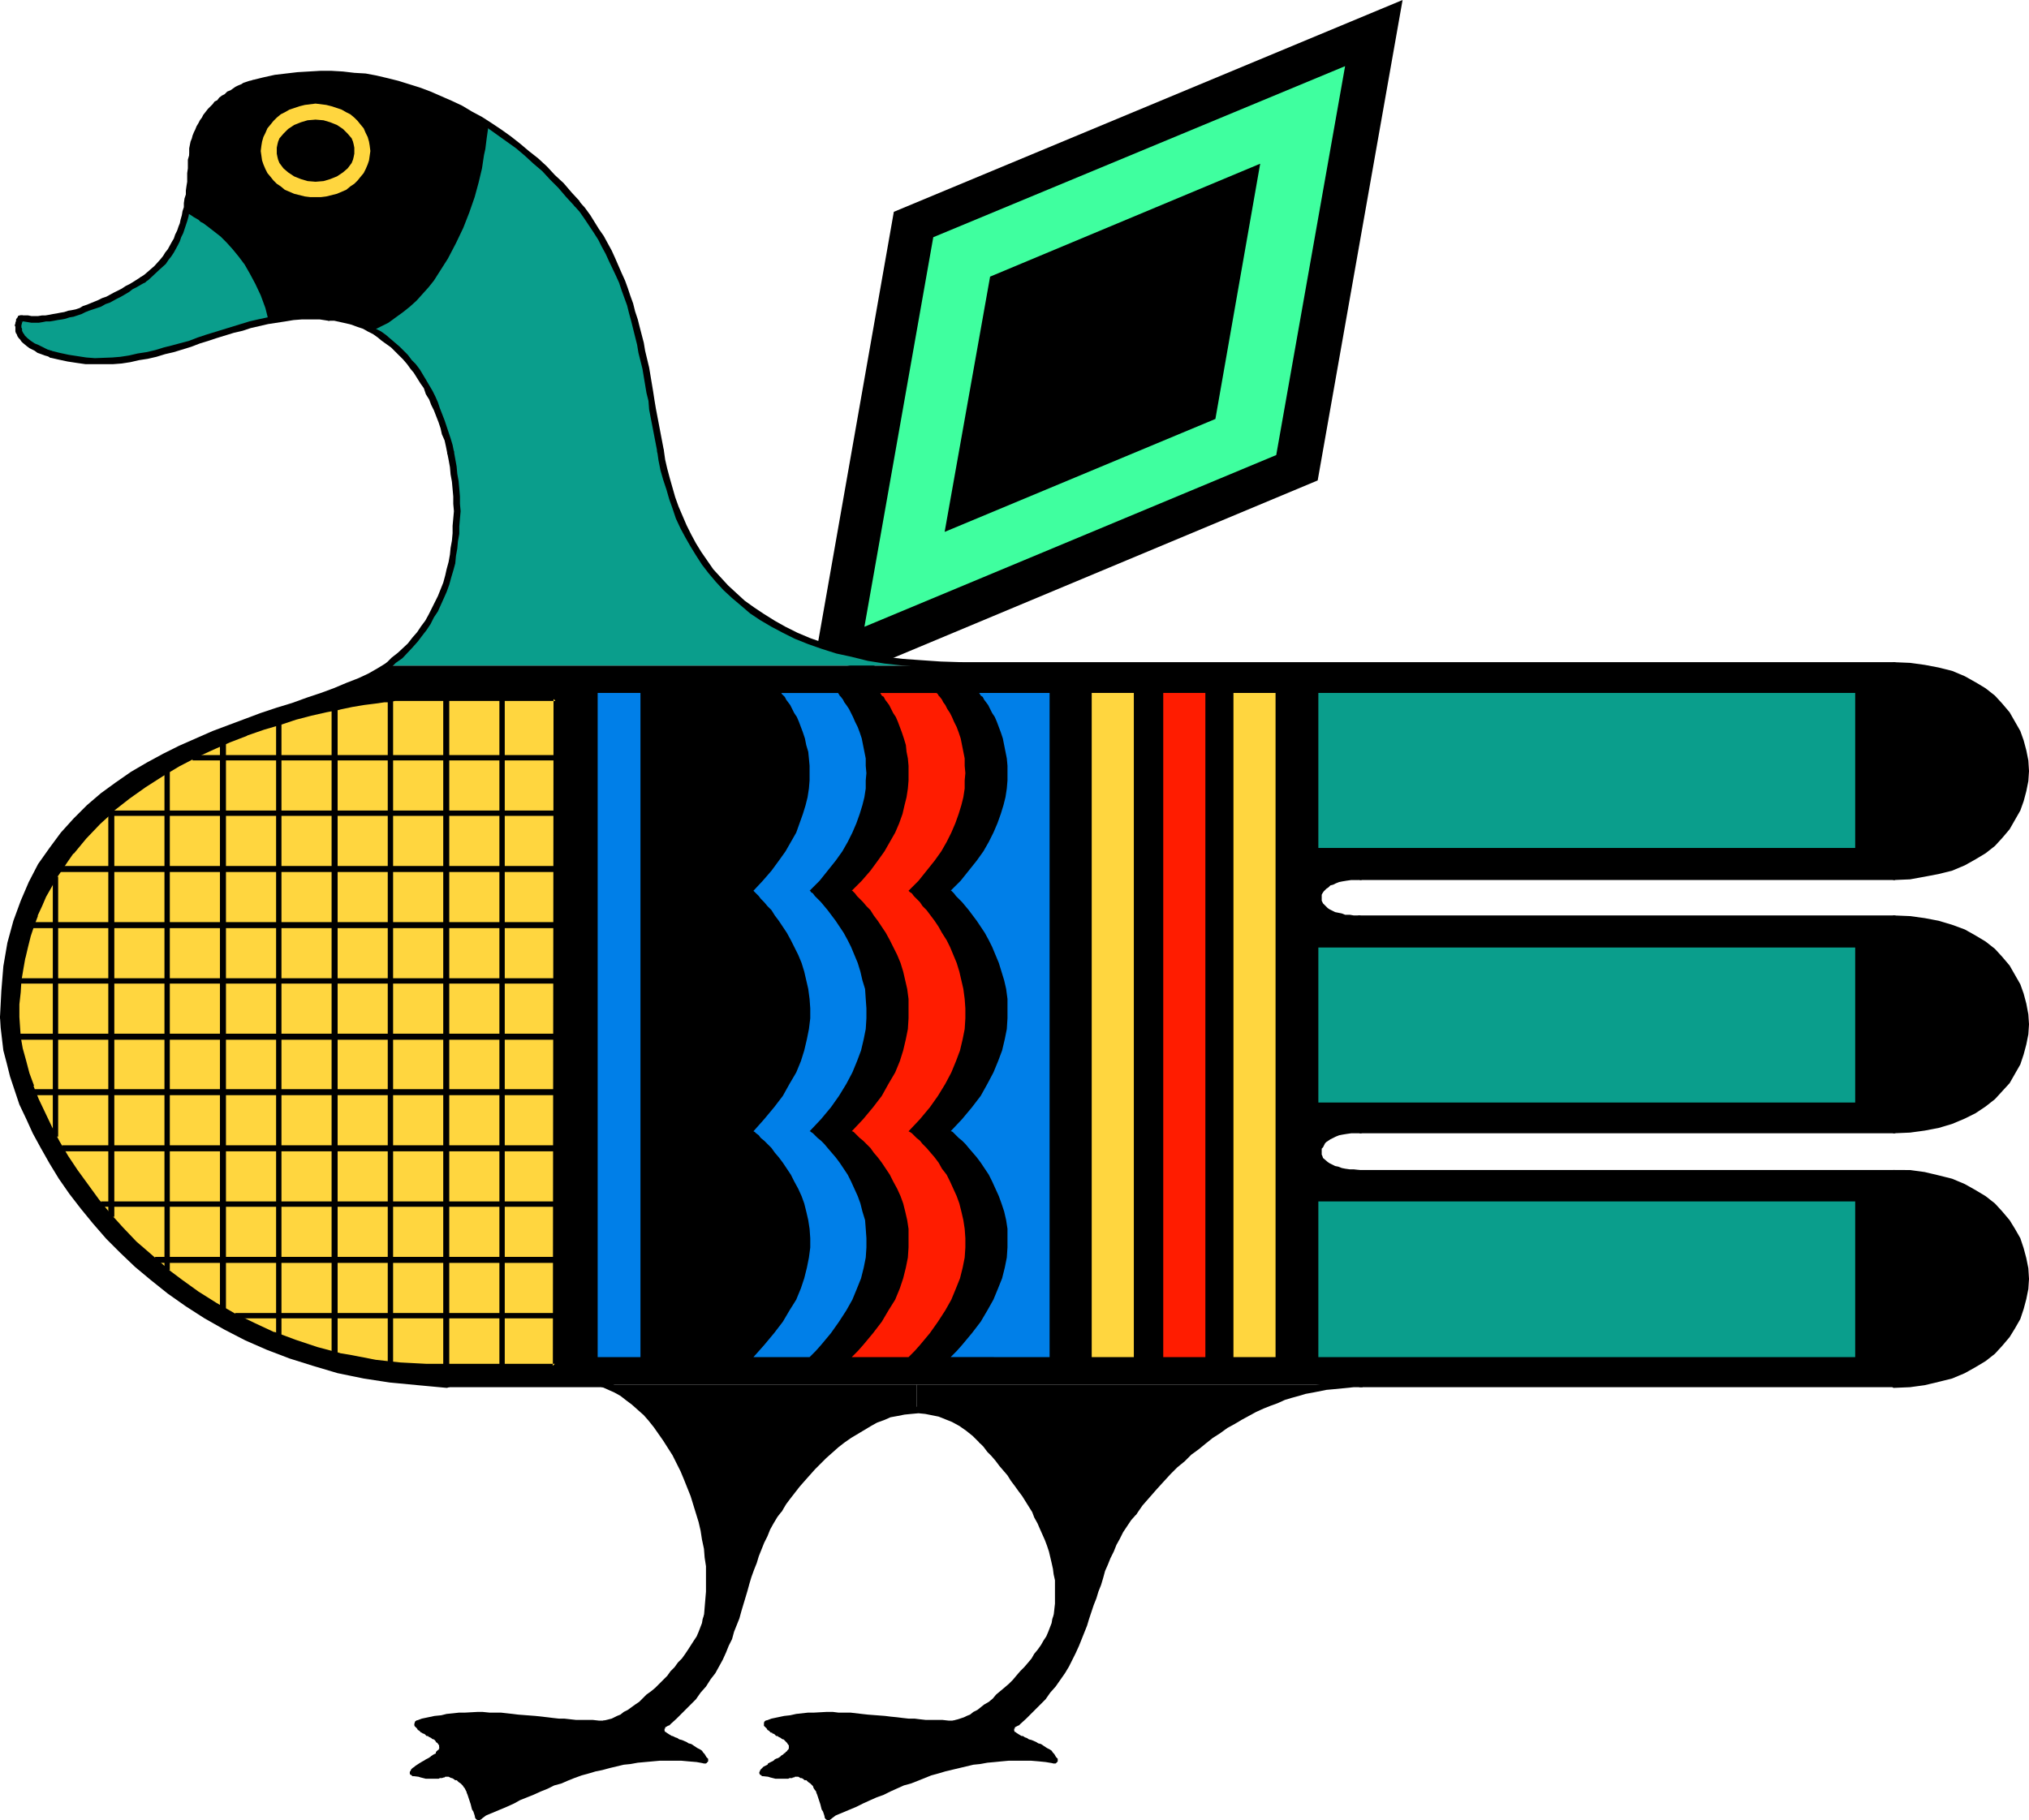 <?xml version="1.0" encoding="UTF-8" standalone="no"?>
<svg
   version="1.0"
   width="129.766mm"
   height="116.438mm"
   id="svg89"
   sodipodi:docname="Bird 24.wmf"
   xmlns:inkscape="http://www.inkscape.org/namespaces/inkscape"
   xmlns:sodipodi="http://sodipodi.sourceforge.net/DTD/sodipodi-0.dtd"
   xmlns="http://www.w3.org/2000/svg"
   xmlns:svg="http://www.w3.org/2000/svg">
  <sodipodi:namedview
     id="namedview89"
     pagecolor="#ffffff"
     bordercolor="#000000"
     borderopacity="0.25"
     inkscape:showpageshadow="2"
     inkscape:pageopacity="0.0"
     inkscape:pagecheckerboard="0"
     inkscape:deskcolor="#d1d1d1"
     inkscape:document-units="mm" />
  <defs
     id="defs1">
    <pattern
       id="WMFhbasepattern"
       patternUnits="userSpaceOnUse"
       width="6"
       height="6"
       x="0"
       y="0" />
  </defs>
  <path
     style="fill:#000000;fill-opacity:1;fill-rule:evenodd;stroke:none"
     d="M 208.787,162.041 318.513,116.159 339.036,0 216.059,51.213 197.152,158.648 Z"
     id="path1" />
  <path
     style="fill:#3fff9f;fill-opacity:1;fill-rule:evenodd;stroke:none"
     d="m 308.494,110.02 -99.545,41.52 16.645,-94.187 99.545,-41.358 z"
     id="path2" />
  <path
     style="fill:#000000;fill-opacity:1;fill-rule:evenodd;stroke:none"
     d="M 293.788,101.296 228.341,128.599 239.329,66.884 304.616,39.581 Z"
     id="path3" />
  <path
     style="fill:#000000;fill-opacity:1;fill-rule:evenodd;stroke:none"
     d="m 457.812,283.693 h -129.28 -1.293 l -0.97,-0.162 -1.131,-0.162 -0.97,-0.162 -0.808,-0.162 -0.808,-0.323 -0.808,-0.323 -0.646,-0.323 -0.97,-0.808 -0.808,-0.969 -0.485,-0.808 -0.162,-1.131 0.162,-0.969 0.485,-0.808 0.808,-0.969 1.131,-0.808 0.646,-0.323 0.808,-0.323 0.808,-0.323 0.97,-0.162 0.97,-0.162 2.101,-0.323 h 1.293 128.957 1.939 l 1.939,-0.162 1.778,-0.162 1.778,-0.162 3.394,-0.808 3.07,-0.969 2.909,-1.131 2.586,-1.292 2.424,-1.616 2.101,-1.616 1.778,-1.939 1.616,-1.939 1.454,-2.1 1.131,-2.262 0.808,-2.262 0.646,-2.262 0.323,-2.423 0.162,-2.423 -0.162,-2.423 -0.323,-2.423 -0.646,-2.262 -0.97,-2.262 -0.97,-2.1 -1.454,-2.1 -1.616,-2.1 -1.939,-1.777 -1.939,-1.777 -2.424,-1.616 -2.586,-1.292 -2.909,-1.131 -3.07,-0.969 -3.394,-0.646 -1.778,-0.323 -1.778,-0.162 h -1.939 l -1.939,-0.162 h -129.28 -1.293 -0.97 l -1.131,-0.162 -0.97,-0.162 -0.808,-0.323 -0.808,-0.162 -0.808,-0.323 -0.646,-0.485 -0.97,-0.646 -0.808,-0.969 -0.485,-0.969 -0.162,-0.808 0.162,-0.969 0.485,-0.969 0.808,-0.808 1.131,-0.808 0.646,-0.485 0.808,-0.323 1.778,-0.485 0.97,-0.162 2.101,-0.162 h 1.293 128.957 l 1.939,-0.162 h 1.939 l 1.778,-0.162 1.778,-0.323 3.394,-0.646 3.07,-0.969 2.909,-1.131 2.586,-1.292 2.424,-1.616 2.101,-1.616 1.778,-1.939 1.616,-1.939 1.454,-2.1 0.97,-2.262 0.97,-2.262 0.646,-2.423 0.323,-2.262 0.162,-2.423 -0.162,-2.423 -0.323,-2.262 -0.646,-2.423 -0.97,-2.262 -0.97,-2.262 -1.454,-2.1 -1.616,-1.939 -1.778,-1.939 -2.101,-1.616 -2.424,-1.616 -2.586,-1.292 -2.909,-1.131 -3.07,-0.969 -3.394,-0.646 -1.778,-0.323 -1.778,-0.162 -1.939,-0.162 h -1.939 -363.923 l -2.101,1.292 -2.262,1.292 -2.586,1.292 -2.747,1.131 -3.07,1.292 -3.232,1.131 -3.394,1.131 -3.555,1.292 -3.717,1.131 -3.878,1.292 -3.717,1.454 -4.04,1.454 -3.878,1.454 -4.04,1.777 -3.878,1.777 -3.878,1.939 -3.878,2.1 -3.878,2.262 -3.555,2.423 -3.555,2.746 -3.394,2.908 -3.232,3.07 -3.07,3.393 -1.454,1.777 -1.293,1.777 -1.293,1.939 -1.293,1.939 -1.131,2.1 -1.131,2.1 -0.97,2.262 -1.131,2.423 -0.808,2.262 -0.808,2.423 -0.646,2.585 -0.646,2.585 -0.646,2.746 -0.485,2.908 -0.323,2.908 -0.162,2.908 -0.162,3.07 -0.162,3.231 0.162,2.585 0.323,2.585 0.485,2.908 0.646,3.07 0.808,3.07 1.131,3.231 1.293,3.393 1.454,3.554 1.616,3.393 1.939,3.716 2.101,3.554 2.262,3.716 2.424,3.554 2.747,3.716 2.909,3.554 3.232,3.393 3.394,3.554 3.555,3.393 3.878,3.231 4.04,3.231 4.202,2.908 4.525,2.908 4.848,2.746 4.848,2.423 5.171,2.423 5.494,2.1 5.656,1.777 5.979,1.616 6.141,1.454 3.232,0.485 3.07,0.485 3.394,0.323 3.394,0.323 3.394,0.323 3.394,0.162 v 0 h 349.864 v 0 h 1.939 l 1.939,-0.162 1.778,-0.162 1.778,-0.323 3.394,-0.646 3.07,-0.969 2.909,-1.131 2.586,-1.292 2.424,-1.616 2.101,-1.777 1.778,-1.777 1.616,-1.939 1.454,-2.262 0.97,-2.1 0.97,-2.262 0.646,-2.423 0.323,-2.262 0.162,-2.423 -0.162,-2.423 -0.323,-2.423 -0.646,-2.262 -0.97,-2.262 -0.97,-2.262 -1.454,-2.1 -1.616,-1.939 -1.778,-1.939 -2.101,-1.616 -2.424,-1.616 -2.586,-1.454 -2.909,-0.969 -3.07,-1.131 -3.394,-0.646 -1.778,-0.162 -1.778,-0.162 -1.939,-0.162 z"
     id="path4" />
  <path
     style="fill:#0a9e8c;fill-opacity:1;fill-rule:evenodd;stroke:none"
     d="M 93.889,160.91 H 232.381 l -5.01,-0.162 -4.686,-0.162 -4.525,-0.323 -4.202,-0.646 -4.04,-0.646 -3.878,-0.808 -3.555,-0.969 -3.555,-0.969 -3.232,-1.292 -3.07,-1.292 -3.07,-1.292 -2.586,-1.454 -2.586,-1.616 -2.424,-1.616 -2.262,-1.777 -2.262,-1.777 -1.939,-1.939 -1.778,-1.939 -1.778,-2.1 -1.454,-2.1 -1.454,-2.1 -1.454,-2.1 -1.131,-2.262 -1.131,-2.1 -0.97,-2.262 -0.97,-2.423 -1.454,-4.524 -1.293,-4.685 -0.97,-4.524 -0.808,-4.039 -0.646,-4.039 -1.454,-7.916 -1.454,-7.916 -0.97,-3.877 -0.97,-3.716 -1.131,-3.877 -1.131,-3.716 -1.454,-3.554 -1.454,-3.554 -1.939,-3.554 -1.939,-3.393 -2.262,-3.393 -2.586,-3.231 -3.717,-4.362 -4.04,-4.039 -4.202,-3.716 -4.525,-3.554 -4.525,-3.07 -2.262,-1.454 -2.424,-1.454 -2.424,-1.292 -2.424,-1.292 -2.586,-0.969 -2.424,-1.131 -2.586,-0.969 L 98.737,21.164 96.152,20.518 93.566,19.71 90.981,19.225 88.234,18.741 85.648,18.417 82.901,18.094 H 80.154 l -2.586,-0.162 -2.747,0.162 -2.747,0.162 -2.747,0.323 -2.586,0.485 -2.909,0.485 -2.586,0.646 -1.293,0.485 -1.293,0.485 -1.293,0.646 -1.293,0.646 -1.131,0.969 -1.293,0.969 -1.131,0.969 -1.131,1.131 -0.97,1.131 -0.808,1.292 -0.808,1.292 -0.808,1.454 -0.646,1.454 -0.323,1.454 -0.323,1.616 -0.323,1.454 -0.162,4.362 -0.323,4.2 -0.646,4.039 -0.485,2.1 -0.485,1.939 -0.646,1.939 -0.808,1.777 -0.97,1.777 -1.131,1.939 -1.293,1.616 -1.454,1.454 -1.616,1.616 -1.939,1.292 -3.555,2.262 -3.878,2.1 -3.717,1.777 -3.717,1.454 -1.939,0.485 -1.778,0.485 -1.939,0.485 -1.778,0.162 -1.778,0.323 H 8.565 6.787 l -1.778,-0.323 v 0.162 0.162 L 4.686,77.87 4.525,78.839 v 0.485 l 0.162,0.646 0.162,0.646 0.323,0.808 0.646,0.646 0.808,0.646 0.97,0.808 1.293,0.646 1.454,0.808 1.939,0.646 2.101,0.646 2.262,0.485 2.101,0.323 2.101,0.323 h 2.101 2.262 l 2.101,-0.162 2.101,-0.162 4.04,-0.646 4.202,-0.969 4.202,-1.131 4.202,-1.131 4.202,-1.454 4.04,-1.292 4.202,-1.131 4.202,-1.131 4.202,-0.969 4.202,-0.485 2.101,-0.162 2.101,-0.162 1.939,0.162 2.262,0.162 1.454,0.162 1.616,0.323 2.747,0.646 2.747,1.131 2.424,1.292 2.424,1.454 2.262,1.777 1.939,1.939 1.939,2.1 1.778,2.423 1.616,2.423 1.454,2.585 1.293,2.746 1.131,2.746 0.97,2.908 0.808,2.908 0.808,3.07 0.646,3.554 0.485,3.554 0.323,3.554 0.162,3.554 -0.162,3.716 -0.323,3.554 -0.485,3.554 -0.646,3.393 -0.97,3.393 -1.293,3.231 -1.454,3.07 -1.616,3.07 -2.101,2.908 -2.262,2.585 -1.131,1.292 -1.293,1.292 -1.454,1.131 z"
     id="path5" />
  <path
     style="fill:#000000;fill-opacity:1;fill-rule:evenodd;stroke:none"
     d="m 221.553,334.745 h -75.629 l 1.616,0.485 1.454,0.808 1.454,0.969 1.616,0.969 1.293,1.131 1.454,1.292 1.293,1.292 1.293,1.454 1.293,1.616 1.293,1.616 1.131,1.616 1.131,1.777 2.101,3.716 1.778,4.039 1.616,4.039 1.454,4.2 0.97,4.362 0.808,4.2 0.485,4.362 0.162,2.1 v 2.1 2.1 l -0.162,1.939 -0.162,1.939 -0.323,1.939 -0.323,0.969 -0.162,0.969 -0.808,2.262 -1.293,2.1 -1.293,2.262 -1.616,2.262 -1.778,1.939 -1.778,2.1 -1.939,2.1 -1.939,1.777 -2.101,1.777 -1.939,1.454 -1.778,1.454 -1.778,0.969 -1.616,0.808 -0.646,0.323 -0.808,0.323 h -0.485 l -0.646,0.162 h -2.747 l -2.909,-0.162 -5.494,-0.323 -11.15,-1.131 -5.656,-0.323 h -2.909 -2.747 l -2.909,0.162 -2.909,0.485 -2.909,0.485 -2.909,0.808 0.485,0.808 0.808,0.485 1.778,1.131 0.97,0.485 0.808,0.646 0.646,0.646 0.485,0.969 v 0.485 0.485 l -0.162,0.485 -0.323,0.485 -0.808,0.646 -1.131,0.808 -1.131,0.808 -1.293,0.808 -1.293,0.808 -0.97,0.808 1.454,0.323 1.293,0.162 0.97,0.162 0.97,0.162 h 0.646 l 0.646,-0.162 0.808,-0.162 0.808,-0.162 h 0.646 0.485 l 0.485,0.162 0.646,0.162 0.646,0.323 1.131,0.808 0.808,0.808 0.808,0.808 0.485,0.969 0.485,1.292 0.323,1.454 0.646,1.616 0.646,1.939 6.464,-3.07 6.626,-3.07 6.626,-2.585 3.394,-1.292 3.394,-1.131 3.232,-0.969 3.394,-0.808 3.555,-0.646 3.555,-0.485 3.555,-0.162 3.555,-0.162 3.555,0.323 3.717,0.323 -0.485,-0.808 -0.646,-0.808 -0.97,-0.646 -0.97,-0.485 -2.101,-0.969 -2.262,-0.969 -0.808,-0.485 -0.97,-0.323 -0.646,-0.646 -0.485,-0.485 -0.162,-0.485 0.162,-0.485 0.162,-0.323 0.323,-0.485 0.323,-0.323 0.485,-0.323 1.778,-1.454 1.616,-1.616 1.616,-1.454 1.293,-1.616 1.293,-1.454 1.293,-1.616 0.97,-1.616 1.131,-1.454 1.778,-3.231 1.454,-3.231 1.293,-3.393 1.131,-3.231 2.101,-6.785 2.101,-6.624 1.293,-3.231 1.293,-3.231 1.778,-3.231 1.939,-3.231 1.454,-2.1 1.454,-1.939 1.616,-2.1 1.778,-1.939 1.939,-2.1 1.939,-1.939 2.101,-1.939 2.101,-1.777 2.262,-1.616 2.101,-1.454 2.424,-1.292 2.262,-1.292 2.424,-0.808 2.424,-0.808 2.424,-0.485 2.424,-0.162 z"
     id="path6" />
  <path
     style="fill:#000000;fill-opacity:1;fill-rule:evenodd;stroke:none"
     d="m 221.553,334.745 h 107.302 -3.232 l -3.232,0.323 -3.394,0.485 -3.394,0.808 -3.555,0.969 -3.394,1.131 -3.555,1.454 -3.394,1.777 -3.717,1.939 -3.394,2.262 -3.555,2.585 -3.394,2.746 -3.555,3.231 -3.394,3.231 -3.394,3.877 -3.232,4.039 -1.131,1.454 -1.131,1.616 -1.778,3.07 -1.454,3.07 -1.454,3.231 -1.131,3.231 -1.131,3.393 -1.131,3.231 -0.97,3.231 -1.293,3.393 -1.293,3.231 -1.616,3.231 -1.778,3.231 -0.97,1.454 -1.131,1.616 -1.293,1.616 -1.293,1.454 -1.293,1.616 -1.616,1.454 -1.616,1.616 -1.778,1.454 -0.485,0.323 -0.323,0.323 -0.323,0.485 -0.162,0.323 -0.162,0.485 0.323,0.485 0.323,0.485 0.646,0.646 0.97,0.323 0.808,0.485 2.262,0.969 2.101,0.969 0.97,0.485 0.97,0.646 0.646,0.808 0.485,0.808 -3.717,-0.323 -3.555,-0.323 -3.555,0.162 -3.555,0.162 -3.555,0.485 -3.394,0.646 -3.394,0.808 -3.394,0.969 -3.394,1.131 -3.394,1.292 -6.626,2.585 -6.626,3.07 -6.464,3.07 -0.646,-1.939 -0.646,-1.616 -0.485,-1.454 -0.323,-1.292 -0.646,-0.969 -0.646,-0.808 -0.808,-0.808 -1.131,-0.808 -0.646,-0.323 -0.646,-0.162 -0.485,-0.162 h -0.485 -0.646 l -0.808,0.162 -0.97,0.162 -0.485,0.162 h -0.808 l -0.808,-0.162 -1.131,-0.162 -1.131,-0.162 -1.454,-0.323 0.97,-0.808 1.131,-0.808 2.586,-1.616 1.131,-0.808 0.808,-0.646 0.323,-0.485 0.162,-0.485 v -0.485 -0.485 l -0.485,-0.969 -0.646,-0.646 -0.808,-0.646 -0.97,-0.485 -1.778,-1.131 -0.808,-0.485 -0.485,-0.808 2.747,-0.808 3.07,-0.485 2.747,-0.485 2.909,-0.162 h 2.909 2.747 l 5.656,0.323 11.312,1.131 5.494,0.323 2.909,0.162 h 2.747 l 0.646,-0.162 h 0.485 l 0.808,-0.323 0.646,-0.323 1.616,-0.808 1.778,-0.969 1.778,-1.454 1.939,-1.454 2.101,-1.777 1.939,-1.777 1.939,-2.1 1.778,-2.1 1.778,-1.939 1.616,-2.262 1.293,-2.262 1.293,-2.1 0.808,-2.262 0.162,-0.969 0.323,-0.969 0.323,-2.908 0.162,-2.908 -0.162,-2.908 -0.485,-2.908 -0.646,-2.908 -0.808,-2.746 -0.97,-2.746 -1.293,-2.746 -1.454,-2.746 -1.454,-2.585 -1.778,-2.585 -1.778,-2.585 -1.778,-2.423 -1.939,-2.262 -2.101,-2.423 -1.939,-2.1 -1.939,-1.777 -1.939,-1.616 -1.939,-1.292 -2.101,-0.969 -1.939,-0.808 -1.939,-0.485 -1.939,-0.162 -2.101,-0.162 z"
     id="path7" />
  <path
     style="fill:#000000;fill-opacity:1;fill-rule:evenodd;stroke:none"
     d="M 90.011,79.97 87.587,78.839 85.002,77.87 82.416,77.062 79.507,76.739 77.568,76.578 75.79,76.416 72.235,76.739 68.68,77.062 64.963,77.709 64.155,74.477 63.024,71.408 61.731,68.661 60.438,66.238 59.146,63.976 57.691,62.038 56.237,60.26 54.782,58.645 53.328,57.191 l -1.454,-1.131 -1.454,-1.131 -1.293,-0.969 -0.646,-0.323 -0.485,-0.485 -1.131,-0.646 -0.97,-0.646 -0.97,-0.485 0.646,-3.393 0.485,-3.393 0.323,-6.947 0.323,-1.454 0.323,-1.616 0.323,-1.454 0.646,-1.454 0.808,-1.454 0.808,-1.292 0.808,-1.292 0.97,-1.131 1.131,-1.131 1.131,-0.969 1.293,-0.969 1.131,-0.969 1.293,-0.646 1.293,-0.646 1.293,-0.485 1.293,-0.485 3.555,-0.808 3.878,-0.646 3.717,-0.485 3.555,-0.162 h 3.717 l 3.717,0.162 3.717,0.323 3.555,0.485 3.555,0.808 3.555,0.969 3.555,1.131 3.394,1.292 3.394,1.616 3.394,1.616 3.232,1.777 3.232,1.939 v 0.969 l -0.162,1.131 -0.162,1.131 -0.162,1.292 -0.162,1.292 -0.323,1.454 -0.485,3.231 -0.808,3.393 -0.97,3.554 -1.293,3.716 -1.454,3.716 -1.778,3.716 -1.939,3.716 -2.262,3.554 -1.131,1.777 -1.293,1.616 -1.454,1.616 -1.454,1.616 -1.616,1.454 -1.616,1.292 -1.778,1.292 -1.778,1.292 -1.939,0.969 z"
     id="path8" />
  <path
     style="fill:#ffd63f;fill-opacity:1;fill-rule:evenodd;stroke:none"
     d="m 76.275,47.659 h 1.293 l 1.293,-0.162 1.293,-0.323 1.293,-0.323 1.131,-0.485 1.131,-0.485 0.97,-0.808 0.97,-0.646 0.808,-0.808 0.646,-0.808 0.808,-0.969 0.485,-0.969 0.485,-1.131 0.323,-0.969 0.162,-1.131 0.162,-1.131 -0.162,-1.292 -0.162,-0.969 -0.323,-1.131 -0.485,-0.969 -0.485,-1.131 -0.808,-0.969 -0.646,-0.808 -0.808,-0.808 -0.97,-0.808 -0.97,-0.485 -1.131,-0.646 -2.424,-0.808 -1.293,-0.323 -1.293,-0.162 -1.293,-0.162 -1.293,0.162 -1.293,0.162 -1.293,0.323 -2.424,0.808 -1.131,0.646 -0.97,0.485 -0.97,0.808 -0.808,0.808 -0.646,0.808 -0.808,0.969 -0.485,1.131 -0.485,0.969 -0.323,1.131 -0.162,0.969 -0.162,1.292 0.162,1.131 0.162,1.131 0.323,0.969 0.485,1.131 0.485,0.969 0.808,0.969 0.646,0.808 0.808,0.808 0.97,0.646 0.97,0.808 1.131,0.485 1.131,0.485 1.293,0.323 1.293,0.323 1.293,0.162 z"
     id="path9" />
  <path
     style="fill:#000000;fill-opacity:1;fill-rule:evenodd;stroke:none"
     d="m 76.275,43.943 1.939,-0.162 1.616,-0.485 1.616,-0.646 1.454,-0.969 1.131,-0.969 0.97,-1.292 0.323,-0.808 0.162,-0.646 0.162,-0.808 V 36.512 35.704 l -0.162,-0.808 -0.162,-0.646 -0.323,-0.808 -0.97,-1.131 -1.131,-1.131 -1.454,-0.969 -1.616,-0.646 -1.616,-0.485 -1.939,-0.162 -1.939,0.162 -1.616,0.485 -1.616,0.646 -1.454,0.969 -1.131,1.131 -0.97,1.131 -0.323,0.808 -0.162,0.646 -0.162,0.808 v 0.808 0.646 l 0.162,0.808 0.162,0.646 0.323,0.808 0.97,1.292 1.131,0.969 1.454,0.969 1.616,0.646 1.616,0.485 z"
     id="path10" />
  <path
     style="fill:#0a9e8c;fill-opacity:1;fill-rule:evenodd;stroke:none"
     d="m 318.675,167.534 v 37.481 h 129.765 v -37.481 z"
     id="path11" />
  <path
     style="fill:#0a9e8c;fill-opacity:1;fill-rule:evenodd;stroke:none"
     d="M 318.675,229.087 V 266.568 H 448.439 V 229.087 Z"
     id="path12" />
  <path
     style="fill:#0a9e8c;fill-opacity:1;fill-rule:evenodd;stroke:none"
     d="m 318.675,290.478 v 37.643 h 129.765 v -37.643 z"
     id="path13" />
  <path
     style="fill:#ffd63f;fill-opacity:1;fill-rule:evenodd;stroke:none"
     d="M 308.332,328.121 H 298.152 V 167.534 h 10.181 z"
     id="path14" />
  <path
     style="fill:#ff1c00;fill-opacity:1;fill-rule:evenodd;stroke:none"
     d="M 291.364,328.121 V 167.534 h -10.181 v 160.587 z"
     id="path15" />
  <path
     style="fill:#ffd63f;fill-opacity:1;fill-rule:evenodd;stroke:none"
     d="M 274.073,328.121 V 167.534 H 263.892 v 160.587 z"
     id="path16" />
  <path
     style="fill:#007fe8;fill-opacity:1;fill-rule:evenodd;stroke:none"
     d="M 154.813,328.121 V 167.534 h -10.342 v 160.587 z"
     id="path17" />
  <path
     style="fill:#007fe8;fill-opacity:1;fill-rule:evenodd;stroke:none"
     d="M 253.712,328.121 V 167.534 h -16.968 v 0.162 l 0.162,0.162 0.162,0.323 0.485,0.323 0.323,0.646 0.485,0.646 0.485,0.646 0.485,0.969 0.485,0.969 0.646,0.969 0.485,1.131 0.485,1.292 0.485,1.292 0.485,1.454 0.323,1.616 0.323,1.616 0.323,1.616 0.162,1.777 v 1.777 1.777 l -0.162,1.939 -0.323,2.1 -0.485,1.939 -0.646,2.1 -0.808,2.262 -0.97,2.262 -1.131,2.262 -1.293,2.262 -1.616,2.262 -1.939,2.423 -1.939,2.423 -2.424,2.423 h 0.162 l 0.323,0.323 0.323,0.323 0.485,0.646 0.646,0.646 0.808,0.808 0.808,0.969 0.808,0.969 0.97,1.292 0.97,1.292 0.97,1.454 0.97,1.454 0.97,1.777 0.808,1.616 0.808,1.939 0.808,1.939 0.646,2.1 0.646,2.1 0.485,2.1 0.323,2.423 v 2.262 2.423 l -0.162,2.585 -0.485,2.423 -0.646,2.746 -0.97,2.585 -1.131,2.746 -1.454,2.746 -1.616,2.908 -2.101,2.746 -2.424,2.908 -2.747,2.908 h 0.162 l 0.323,0.162 0.323,0.323 0.485,0.485 0.646,0.646 0.808,0.646 0.808,0.808 0.808,0.969 0.97,1.131 0.97,1.131 0.97,1.292 0.97,1.454 0.97,1.454 0.808,1.616 0.808,1.777 0.808,1.777 0.646,1.777 0.646,1.939 0.485,2.1 0.323,2.1 v 2.262 2.262 l -0.162,2.423 -0.485,2.423 -0.646,2.585 -0.97,2.423 -1.131,2.746 -1.454,2.585 -1.616,2.746 -2.101,2.746 -2.424,2.908 -1.293,1.454 -1.454,1.454 z"
     id="path18" />
  <path
     style="fill:#ff1c00;fill-opacity:1;fill-rule:evenodd;stroke:none"
     d="m 219.614,328.121 1.454,-1.454 1.293,-1.454 2.424,-2.908 1.939,-2.746 1.778,-2.746 1.454,-2.585 1.131,-2.746 0.97,-2.423 0.646,-2.585 0.485,-2.423 0.162,-2.423 v -2.262 l -0.162,-2.262 -0.323,-2.1 -0.485,-2.1 -0.485,-1.939 -0.646,-1.777 -0.808,-1.777 -0.808,-1.777 -0.808,-1.616 -1.131,-1.454 -0.808,-1.454 -0.97,-1.292 -0.97,-1.131 -0.97,-1.131 -0.97,-0.969 -0.646,-0.808 -0.808,-0.646 -0.646,-0.646 -0.485,-0.485 -0.485,-0.323 -0.323,-0.162 v 0 l 2.747,-2.908 2.424,-2.908 1.939,-2.746 1.778,-2.908 1.454,-2.746 1.131,-2.746 0.97,-2.585 0.646,-2.746 0.485,-2.423 0.162,-2.585 v -2.423 l -0.162,-2.262 -0.323,-2.423 -0.485,-2.1 -0.485,-2.1 -0.646,-2.1 -0.808,-1.939 -0.808,-1.939 -0.808,-1.616 -1.131,-1.777 -0.808,-1.454 -0.97,-1.454 -0.97,-1.292 -0.97,-1.292 -0.97,-0.969 -0.646,-0.969 -0.808,-0.808 -0.646,-0.646 -0.485,-0.646 -0.485,-0.323 -0.323,-0.323 v 0 l 2.424,-2.423 1.939,-2.423 1.939,-2.423 1.616,-2.262 1.293,-2.262 1.131,-2.262 0.97,-2.262 0.808,-2.262 0.646,-2.1 0.485,-1.939 0.323,-2.1 v -1.939 l 0.162,-1.777 -0.162,-1.777 v -1.777 l -0.323,-1.616 -0.323,-1.616 -0.323,-1.616 -0.485,-1.454 -0.485,-1.292 -0.646,-1.292 -0.485,-1.131 -0.485,-0.969 -0.646,-0.969 -0.485,-0.969 -0.485,-0.646 -0.323,-0.646 -0.485,-0.646 -0.323,-0.323 -0.162,-0.323 -0.162,-0.162 -0.162,-0.162 h -13.574 v 0.162 l 0.162,0.162 0.162,0.323 0.485,0.323 0.323,0.646 0.485,0.646 0.485,0.646 0.485,0.969 0.485,0.969 0.646,0.969 0.485,1.131 0.485,1.292 0.485,1.292 0.485,1.454 0.485,1.616 0.162,1.616 0.323,1.616 0.162,1.777 v 1.777 1.777 l -0.162,1.939 -0.323,2.1 -0.485,1.939 -0.485,2.1 -0.808,2.262 -0.97,2.262 -1.293,2.262 -1.293,2.262 -1.616,2.262 -1.778,2.423 -2.101,2.423 -2.424,2.423 h 0.162 l 0.323,0.323 0.323,0.323 0.485,0.646 0.646,0.646 0.808,0.808 0.808,0.969 0.97,0.969 0.808,1.292 0.97,1.292 0.97,1.454 0.97,1.454 0.97,1.777 0.808,1.616 0.97,1.939 0.808,1.939 0.646,2.1 0.485,2.1 0.485,2.1 0.323,2.423 v 2.262 2.423 l -0.162,2.585 -0.485,2.423 -0.646,2.746 -0.808,2.585 -1.131,2.746 -1.616,2.746 -1.616,2.908 -2.101,2.746 -2.424,2.908 -2.747,2.908 h 0.162 l 0.323,0.162 0.323,0.323 0.485,0.485 0.646,0.646 0.808,0.646 0.808,0.808 0.97,0.969 0.808,1.131 0.97,1.131 0.97,1.292 0.97,1.454 0.97,1.454 0.808,1.616 0.97,1.777 0.808,1.777 0.646,1.777 0.485,1.939 0.485,2.1 0.323,2.1 v 2.262 2.262 l -0.162,2.423 -0.485,2.423 -0.646,2.585 -0.808,2.423 -1.131,2.746 -1.616,2.585 -1.616,2.746 -2.101,2.746 -2.424,2.908 -1.293,1.454 -1.454,1.454 z"
     id="path19" />
  <path
     style="fill:#007fe8;fill-opacity:1;fill-rule:evenodd;stroke:none"
     d="m 195.697,328.121 1.454,-1.454 1.293,-1.454 2.424,-2.908 1.939,-2.746 1.778,-2.746 1.454,-2.585 1.131,-2.746 0.97,-2.423 0.646,-2.585 0.485,-2.423 0.162,-2.423 v -2.262 l -0.162,-2.262 -0.162,-2.1 -0.646,-2.1 -0.485,-1.939 -0.646,-1.777 -0.808,-1.777 -0.808,-1.777 -0.808,-1.616 -0.97,-1.454 -0.97,-1.454 -0.97,-1.292 -0.97,-1.131 -0.97,-1.131 -0.808,-0.969 -0.808,-0.808 -0.808,-0.646 -0.646,-0.646 -0.485,-0.485 -0.485,-0.323 -0.162,-0.162 h -0.162 l 2.747,-2.908 2.424,-2.908 1.939,-2.746 1.778,-2.908 1.454,-2.746 1.131,-2.746 0.97,-2.585 0.646,-2.746 0.485,-2.423 0.162,-2.585 v -2.423 l -0.162,-2.262 -0.162,-2.423 -0.646,-2.1 -0.485,-2.1 -0.646,-2.1 -0.808,-1.939 -0.808,-1.939 -0.808,-1.616 -0.97,-1.777 -0.97,-1.454 -0.97,-1.454 -0.97,-1.292 -0.97,-1.292 -0.808,-0.969 -0.808,-0.969 -0.808,-0.808 -0.646,-0.646 -0.485,-0.646 -0.485,-0.323 -0.162,-0.323 h -0.162 l 2.424,-2.423 1.939,-2.423 1.939,-2.423 1.616,-2.262 1.293,-2.262 1.131,-2.262 0.97,-2.262 0.808,-2.262 0.646,-2.1 0.485,-1.939 0.323,-2.1 v -1.939 l 0.162,-1.777 -0.162,-1.777 v -1.777 l -0.323,-1.616 -0.323,-1.616 -0.323,-1.616 -0.485,-1.454 -0.485,-1.292 -0.646,-1.292 -0.485,-1.131 -0.485,-0.969 -0.485,-0.969 -0.646,-0.969 -0.485,-0.646 -0.323,-0.646 -0.485,-0.646 -0.323,-0.323 -0.162,-0.323 -0.162,-0.162 v -0.162 h -13.736 v 0.162 l 0.162,0.162 0.323,0.323 0.323,0.323 0.323,0.646 0.485,0.646 0.485,0.646 0.485,0.969 0.485,0.969 0.646,0.969 0.485,1.131 0.485,1.292 0.485,1.292 0.485,1.454 0.323,1.616 0.485,1.616 0.162,1.616 0.162,1.777 v 1.777 1.777 l -0.162,1.939 -0.323,2.1 -0.485,1.939 -0.646,2.1 -0.808,2.262 -0.808,2.262 -1.293,2.262 -1.293,2.262 -1.616,2.262 -1.778,2.423 -2.101,2.423 -2.262,2.423 v 0 l 0.323,0.323 0.323,0.323 0.646,0.646 0.485,0.646 0.808,0.808 0.808,0.969 0.97,0.969 0.808,1.292 0.97,1.292 0.97,1.454 0.97,1.454 0.97,1.777 0.808,1.616 0.97,1.939 0.808,1.939 0.646,2.1 0.485,2.1 0.485,2.1 0.323,2.423 0.162,2.262 v 2.423 l -0.323,2.585 -0.485,2.423 -0.646,2.746 -0.808,2.585 -1.131,2.746 -1.616,2.746 -1.616,2.908 -2.101,2.746 -2.424,2.908 -2.586,2.908 v 0 l 0.323,0.162 0.323,0.323 0.646,0.485 0.485,0.646 0.808,0.646 0.808,0.808 0.97,0.969 0.808,1.131 0.97,1.131 0.97,1.292 0.97,1.454 0.97,1.454 0.808,1.616 0.97,1.777 0.808,1.777 0.646,1.777 0.485,1.939 0.485,2.1 0.323,2.1 0.162,2.262 v 2.262 l -0.323,2.423 -0.485,2.423 -0.646,2.585 -0.808,2.423 -1.131,2.746 -1.616,2.585 -1.616,2.746 -2.101,2.746 -2.424,2.908 -1.293,1.454 -1.293,1.454 z"
     id="path20" />
  <path
     style="fill:#ffd63f;fill-opacity:1;fill-rule:evenodd;stroke:none"
     d="m 134.128,330.221 h -27.957 -3.232 l -3.07,-0.162 -3.07,-0.323 -3.07,-0.323 -3.07,-0.323 -5.818,-0.969 -2.747,-0.646 -5.494,-1.292 -5.333,-1.777 -5.171,-1.939 -4.848,-2.1 -4.686,-2.423 -4.363,-2.585 -4.363,-2.746 -4.04,-2.908 -3.878,-2.908 -3.717,-3.231 -3.555,-3.07 -3.232,-3.393 -3.07,-3.393 -2.747,-3.554 -2.747,-3.393 -2.424,-3.554 -2.262,-3.554 -2.101,-3.554 -1.778,-3.393 -1.778,-3.393 -1.454,-3.393 -1.293,-3.231 -0.97,-3.231 -0.97,-2.908 -0.646,-2.908 -0.485,-2.746 -0.323,-2.585 -0.162,-2.423 0.162,-3.07 0.162,-2.908 0.323,-2.908 0.323,-2.746 0.485,-2.746 0.646,-2.746 0.808,-2.423 0.646,-2.585 0.97,-2.423 0.97,-2.423 1.131,-2.262 1.131,-2.262 1.293,-2.1 1.293,-2.1 1.454,-2.1 1.454,-1.939 3.07,-3.716 3.394,-3.554 3.555,-3.231 3.717,-2.908 3.878,-2.746 3.878,-2.585 4.202,-2.423 4.04,-2.1 4.202,-1.939 4.04,-1.777 4.202,-1.616 4.04,-1.616 3.878,-1.131 3.878,-1.131 3.717,-0.969 3.555,-0.808 3.394,-0.808 3.07,-0.485 2.747,-0.646 2.586,-0.323 1.293,-0.162 0.97,-0.162 h 1.131 l 0.808,-0.162 h 0.808 0.808 l 0.485,-0.162 h 0.485 37.006 z"
     id="path21" />
  <path
     style="fill:#000000;fill-opacity:1;fill-rule:evenodd;stroke:none"
     d="m 133.643,330.221 0.485,-0.485 h -27.957 -3.232 l -3.07,-0.162 v 0 l -3.07,-0.162 -3.07,-0.323 -2.909,-0.323 -5.818,-1.131 -2.909,-0.485 h 0.162 l -5.494,-1.454 -5.333,-1.777 -5.171,-1.939 0.162,0.162 -4.848,-2.262 -4.686,-2.262 -4.525,-2.585 v 0 l -4.363,-2.746 -4.04,-2.908 -3.878,-2.908 h 0.162 l -3.717,-3.231 -3.555,-3.07 -3.232,-3.393 -3.07,-3.393 v 0 l -2.747,-3.393 v 0 l -2.586,-3.554 -2.586,-3.554 -2.262,-3.393 -2.101,-3.554 v 0 l -1.778,-3.393 -1.616,-3.393 -1.616,-3.393 -1.293,-3.231 h 0.162 l -1.131,-3.07 -0.808,-3.07 -0.808,-2.908 v 0 l -0.485,-2.746 -0.162,-2.423 v 0 L 4.686,245.889 v -3.07 l 0.323,-2.908 v 0 l 0.162,-2.746 0.485,-2.908 0.485,-2.746 v 0.162 l 0.646,-2.746 0.646,-2.585 0.808,-2.423 0.97,-2.585 -0.162,0.162 1.131,-2.423 0.97,-2.262 1.293,-2.262 1.131,-2.1 v 0 l 1.454,-2.1 1.293,-1.939 1.454,-2.1 v 0.162 l 3.07,-3.716 3.394,-3.554 3.555,-3.231 h -0.162 l 3.717,-2.908 v 0 l 3.878,-2.746 4.04,-2.585 v 0 l 4.04,-2.423 4.04,-2.1 4.202,-1.939 4.04,-1.777 v 0 l 4.202,-1.616 h -0.162 l 4.202,-1.454 3.878,-1.131 3.878,-1.292 3.717,-0.969 3.555,-0.808 3.394,-0.646 h -0.162 l 3.07,-0.646 2.909,-0.485 2.586,-0.323 1.131,-0.162 1.131,-0.162 h -0.162 1.131 v 0 l 0.808,-0.162 0.808,-0.162 v 0 h 0.808 0.646 -0.162 37.491 l -0.485,-0.485 -0.162,161.233 0.808,0.323 0.162,-161.879 H 96.798 v 0 h -0.646 0.162 -0.808 v 0 h -0.808 l -0.97,0.162 h 0.162 l -1.131,0.162 v 0 h -1.131 l -1.131,0.323 -2.586,0.323 -2.747,0.485 -3.232,0.485 v 0 l -3.394,0.808 -3.555,0.808 -3.555,0.969 -4.04,1.131 -3.878,1.292 -4.04,1.454 v 0 l -4.202,1.616 v 0 l -4.202,1.777 -4.04,2.1 -4.202,2.1 -4.04,2.262 v 0 l -4.04,2.585 -3.878,2.908 v 0 l -3.717,3.07 v 0 l -3.555,3.07 -3.394,3.554 -3.07,3.716 v 0 l -1.616,2.1 -1.293,1.939 -1.293,2.1 v 0 l -1.293,2.262 -1.131,2.262 -1.131,2.262 -0.97,2.423 v 0 l -0.97,2.423 -0.808,2.585 -0.646,2.423 -0.646,2.746 v 0.162 l -0.646,2.585 -0.323,2.908 -0.323,2.746 v 0.162 l -0.162,2.908 v 3.07 2.423 0 l 0.323,2.585 0.485,2.746 v 0.162 l 0.646,2.908 0.97,2.908 0.97,3.231 h 0.162 l 1.293,3.231 1.454,3.393 1.616,3.393 1.939,3.393 v 0.162 l 2.101,3.554 2.262,3.393 2.424,3.554 2.586,3.554 h 0.162 l 2.747,3.393 v 0.162 l 3.07,3.231 3.394,3.393 3.394,3.231 3.717,3.231 v 0 l 3.878,3.07 4.04,2.908 4.363,2.585 v 0 l 4.525,2.585 4.686,2.423 4.848,2.1 0.162,0.162 5.01,1.939 5.333,1.616 5.494,1.454 v 0 l 2.909,0.646 5.818,0.969 3.07,0.323 2.909,0.323 3.07,0.323 h 0.162 3.07 l 3.232,0.162 28.28,-0.162 z"
     id="path22" />
  <path
     style="fill:#000000;fill-opacity:1;fill-rule:evenodd;stroke:none"
     d="m 26.179,196.129 v 98.065 h 1.454 v -98.065 z"
     id="path23" />
  <path
     style="fill:#000000;fill-opacity:1;fill-rule:evenodd;stroke:none"
     d="m 39.754,186.597 v 120.521 h 1.293 V 186.597 Z"
     id="path24" />
  <path
     style="fill:#000000;fill-opacity:1;fill-rule:evenodd;stroke:none"
     d="m 12.766,211.962 v 62.845 h 1.293 v -62.845 z"
     id="path25" />
  <path
     style="fill:#000000;fill-opacity:1;fill-rule:evenodd;stroke:none"
     d="m 53.166,179.812 v 136.677 h 1.454 V 179.812 Z"
     id="path26" />
  <path
     style="fill:#000000;fill-opacity:1;fill-rule:evenodd;stroke:none"
     d="m 66.741,174.804 v 148.147 h 1.293 V 174.804 Z"
     id="path27" />
  <path
     style="fill:#000000;fill-opacity:1;fill-rule:evenodd;stroke:none"
     d="m 80.154,171.411 v 155.74 h 1.454 V 171.411 Z"
     id="path28" />
  <path
     style="fill:#000000;fill-opacity:1;fill-rule:evenodd;stroke:none"
     d="m 93.728,169.311 v 160.264 h 1.293 V 169.311 Z"
     id="path29" />
  <path
     style="fill:#000000;fill-opacity:1;fill-rule:evenodd;stroke:none"
     d="m 107.141,168.988 v 161.233 h 1.454 V 168.988 Z"
     id="path30" />
  <path
     style="fill:#000000;fill-opacity:1;fill-rule:evenodd;stroke:none"
     d="m 120.715,168.988 v 161.233 h 1.293 V 168.988 Z"
     id="path31" />
  <path
     style="fill:#000000;fill-opacity:1;fill-rule:evenodd;stroke:none"
     d="m 26.341,197.26 h 107.949 v -1.292 H 26.341 Z"
     id="path32" />
  <path
     style="fill:#000000;fill-opacity:1;fill-rule:evenodd;stroke:none"
     d="M 14.544,210.831 H 134.289 v -1.454 H 14.544 Z"
     id="path33" />
  <path
     style="fill:#000000;fill-opacity:1;fill-rule:evenodd;stroke:none"
     d="m 46.541,183.851 h 87.749 v -1.292 H 46.541 Z"
     id="path34" />
  <path
     style="fill:#000000;fill-opacity:1;fill-rule:evenodd;stroke:none"
     d="M 7.918,224.402 H 134.289 v -1.454 H 7.918 Z"
     id="path35" />
  <path
     style="fill:#000000;fill-opacity:1;fill-rule:evenodd;stroke:none"
     d="M 4.848,237.811 H 134.289 v -1.292 H 4.848 Z"
     id="path36" />
  <path
     style="fill:#000000;fill-opacity:1;fill-rule:evenodd;stroke:none"
     d="M 4.686,251.382 H 134.289 v -1.454 H 4.686 Z"
     id="path37" />
  <path
     style="fill:#000000;fill-opacity:1;fill-rule:evenodd;stroke:none"
     d="M 8.403,264.791 H 134.289 v -1.454 H 8.403 Z"
     id="path38" />
  <path
     style="fill:#000000;fill-opacity:1;fill-rule:evenodd;stroke:none"
     d="M 15.029,278.361 H 134.289 v -1.454 H 15.029 Z"
     id="path39" />
  <path
     style="fill:#000000;fill-opacity:1;fill-rule:evenodd;stroke:none"
     d="M 24.402,291.771 H 134.289 v -1.292 H 24.402 Z"
     id="path40" />
  <path
     style="fill:#000000;fill-opacity:1;fill-rule:evenodd;stroke:none"
     d="m 37.491,305.341 h 96.798 v -1.454 H 37.491 Z"
     id="path41" />
  <path
     style="fill:#000000;fill-opacity:1;fill-rule:evenodd;stroke:none"
     d="m 56.883,318.75 h 77.406 v -1.292 H 56.883 Z"
     id="path42" />
  <path
     style="fill:#000000;fill-opacity:1;fill-rule:evenodd;stroke:none"
     d="m 107.949,335.552 h 0.162 l 0.323,-0.162 h 0.162 l 0.162,-0.162 v -0.323 -0.162 -0.162 -0.162 l -0.162,-0.323 h -0.162 l -0.162,-0.162 h -0.323 0.162 l -6.949,-0.485 -6.626,-0.808 -6.464,-0.969 -6.141,-1.292 -5.818,-1.616 -5.656,-1.939 -5.333,-1.939 -5.171,-2.423 -5.01,-2.423 -4.525,-2.585 -4.525,-2.908 -4.363,-2.908 -3.878,-3.231 -3.878,-3.231 -3.555,-3.393 -3.394,-3.393 -3.07,-3.554 -2.909,-3.554 -2.586,-3.554 -2.586,-3.554 -2.424,-3.716 -2.101,-3.554 -1.778,-3.554 -1.616,-3.554 -1.454,-3.393 -1.293,-3.231 -1.131,-3.393 -0.808,-3.07 -0.646,-2.908 -0.323,-2.908 -0.323,-2.585 -0.162,-2.423 v -0.162 L 1.454,245.404 1.293,245.242 1.131,245.081 H 0.646 L 0.323,245.404 0,245.727 v 0.162 l 0.162,2.585 0.323,2.746 0.323,2.746 0.808,3.07 0.808,3.231 1.131,3.393 1.131,3.393 1.616,3.393 1.616,3.554 1.939,3.554 2.101,3.716 2.262,3.716 2.586,3.716 2.747,3.554 2.909,3.554 3.232,3.716 3.394,3.393 3.555,3.393 3.878,3.231 4.04,3.231 4.363,3.07 4.525,2.908 4.848,2.746 5.01,2.585 5.171,2.262 5.494,2.1 5.656,1.777 5.979,1.777 6.302,1.292 6.302,0.969 6.787,0.646 z"
     id="path43" />
  <path
     style="fill:#000000;fill-opacity:1;fill-rule:evenodd;stroke:none"
     d="m 0,245.889 v 0.162 l 0.162,0.323 0.162,0.162 0.323,0.162 H 1.131 l 0.162,-0.162 0.323,-0.162 v -0.323 -0.162 l 0.162,-6.301 0.646,-5.816 0.97,-5.493 1.293,-5.17 1.778,-4.685 1.939,-4.524 2.262,-4.039 2.586,-3.877 2.586,-3.716 3.07,-3.231 3.232,-3.07 3.232,-2.908 3.555,-2.585 3.717,-2.423 3.717,-2.423 7.757,-3.877 3.878,-1.777 3.878,-1.777 4.04,-1.454 3.717,-1.454 3.878,-1.292 3.878,-1.454 3.717,-1.131 3.555,-1.292 3.394,-1.131 3.232,-1.131 3.07,-1.131 2.747,-1.292 2.747,-1.131 2.424,-1.454 2.101,-1.292 v 0 l 0.162,-0.162 0.162,-0.162 v -0.162 -0.162 -0.323 l -0.162,-0.162 -0.162,-0.162 h -0.162 l -0.162,-0.162 h -0.162 l -0.323,0.162 h -0.162 v 0 l -2.101,1.292 -2.262,1.292 -2.424,1.131 -2.909,1.131 -3.07,1.292 -3.07,1.131 -3.394,1.131 -3.555,1.292 -3.717,1.131 -3.878,1.292 -3.878,1.454 -3.878,1.454 -3.878,1.454 -4.04,1.777 -4.04,1.777 -3.878,1.939 -3.878,2.1 -3.878,2.262 -3.717,2.585 -3.555,2.585 -3.394,2.908 -3.232,3.231 -3.07,3.393 -2.747,3.716 -2.747,3.877 -2.262,4.362 -1.939,4.524 -1.778,4.847 -1.454,5.331 -0.97,5.654 -0.485,5.978 z"
     id="path44" />
  <path
     style="fill:#000000;fill-opacity:1;fill-rule:evenodd;stroke:none"
     d="m 93.081,160.91 v 0.162 l 0.162,0.323 0.162,0.162 0.323,0.162 h 0.323 l 0.323,-0.162 0.162,-0.162 0.162,-0.323 v -0.323 l -0.323,-0.485 v 0 l -0.323,-0.162 h -0.323 l -0.323,0.162 -0.323,0.485 z"
     id="path45" />
  <path
     style="fill:#000000;fill-opacity:1;fill-rule:evenodd;stroke:none"
     d="m 93.405,160.264 -0.162,0.162 -0.162,0.162 v 0.162 0.162 0.323 l 0.162,0.162 0.162,0.162 h 0.162 l 0.162,0.162 h 0.162 l 0.323,-0.162 h 0.162 v 0 l 1.293,-1.292 1.616,-1.131 2.424,-2.585 1.293,-1.454 0.97,-1.292 1.131,-1.454 0.97,-1.454 0.808,-1.616 0.97,-1.454 1.454,-3.231 0.646,-1.454 0.646,-1.777 0.485,-1.777 0.485,-1.616 0.485,-1.777 0.162,-1.777 0.323,-1.777 0.162,-1.777 0.323,-1.777 v -1.777 l 0.162,-1.939 0.162,-1.777 -0.162,-1.777 v -1.777 l -0.162,-1.939 -0.162,-1.777 -0.323,-1.777 -0.162,-1.777 -0.323,-1.777 -0.323,-1.777 v 0 -0.162 l -0.162,-0.162 -0.162,-0.162 -0.485,-0.162 h -0.162 -0.162 l -0.162,0.162 -0.162,0.162 -0.162,0.485 v 0.162 0 l 0.323,1.616 0.323,1.777 0.162,1.777 0.323,1.777 0.162,1.777 0.162,1.777 v 1.777 l 0.162,1.777 -0.162,1.777 -0.162,1.777 v 1.777 l -0.162,1.777 -0.323,1.777 -0.162,1.616 -0.323,1.777 -0.485,1.777 -0.323,1.454 -0.485,1.777 -0.646,1.616 -0.646,1.616 -1.454,2.908 -0.808,1.616 -0.808,1.454 -0.97,1.292 -0.97,1.454 -1.131,1.292 -1.131,1.454 -2.424,2.262 -1.454,1.131 z"
     id="path46" />
  <path
     style="fill:#000000;fill-opacity:1;fill-rule:evenodd;stroke:none"
     d="m 108.11,109.535 v 0.162 l 0.162,0.162 0.162,0.162 0.485,0.162 h 0.162 0.162 l 0.162,-0.162 0.162,-0.162 0.162,-0.485 v -0.162 l -0.323,-1.616 -0.485,-1.616 -0.485,-1.454 -0.485,-1.454 -0.485,-1.454 -1.131,-2.908 -0.485,-1.454 -0.646,-1.454 -0.646,-1.292 -1.616,-2.746 -1.454,-2.423 -0.97,-1.292 -0.97,-0.969 -0.97,-1.292 L 97.606,84.817 96.637,83.848 95.505,82.878 94.374,81.909 93.243,80.94 92.112,80.132 90.819,79.486 89.526,78.839 88.234,78.032 86.941,77.547 85.486,77.062 84.032,76.578 82.578,76.255 81.123,75.931 h -1.616 -0.162 -0.162 l -0.323,0.323 -0.162,0.162 v 0.162 0.162 0.162 l 0.323,0.485 h 0.162 l 0.162,0.162 h 1.454 l 1.454,0.323 1.454,0.323 1.293,0.323 1.293,0.485 1.454,0.485 1.131,0.646 1.293,0.646 1.131,0.808 0.97,0.808 1.131,0.808 1.131,0.808 0.97,0.969 0.97,0.969 0.97,0.969 0.97,1.131 0.808,1.131 0.808,0.969 1.616,2.585 0.808,1.131 0.485,1.454 0.808,1.292 0.485,1.292 0.646,1.292 1.131,2.908 0.485,1.454 0.323,1.454 0.646,1.454 0.323,1.454 z"
     id="path47" />
  <path
     style="fill:#000000;fill-opacity:1;fill-rule:evenodd;stroke:none"
     d="m 79.346,77.547 h 0.323 l 0.162,-0.162 0.323,-0.162 v -0.323 l 0.162,-0.162 V 76.578 l -0.162,-0.162 -0.162,-0.485 h -0.162 -0.323 l -2.262,-0.323 h -4.363 l -2.101,0.162 -2.101,0.323 -2.101,0.323 -1.939,0.323 -2.262,0.485 -2.101,0.485 -2.101,0.646 -2.101,0.646 -2.101,0.646 -2.101,0.646 -2.101,0.646 -1.939,0.646 -2.101,0.808 -4.202,1.131 -1.939,0.485 -2.101,0.646 -2.101,0.485 -2.101,0.323 -2.101,0.485 -2.101,0.323 -1.939,0.162 -4.202,0.162 -2.101,-0.162 -2.101,-0.323 -2.101,-0.323 -2.262,-0.485 -1.939,-0.485 v 0 h -0.162 -0.323 -0.162 l -0.162,0.162 -0.162,0.162 v 0.323 0.323 0.162 l 0.162,0.162 0.162,0.162 h 0.162 v 0.162 l 2.101,0.485 2.262,0.485 2.101,0.323 2.262,0.323 h 2.262 2.101 2.262 l 2.101,-0.162 2.101,-0.323 2.101,-0.485 2.101,-0.323 2.101,-0.485 2.101,-0.646 2.101,-0.485 4.202,-1.292 2.101,-0.808 2.101,-0.646 1.939,-0.646 2.101,-0.646 2.101,-0.646 2.101,-0.485 1.939,-0.646 2.101,-0.485 2.101,-0.485 2.101,-0.323 2.101,-0.323 1.939,-0.323 2.101,-0.162 h 4.202 z"
     id="path48" />
  <path
     style="fill:#000000;fill-opacity:1;fill-rule:evenodd;stroke:none"
     d="m 11.958,86.271 0.162,0.162 h 0.323 l 0.162,-0.162 h 0.162 l 0.162,-0.162 v -0.485 -0.162 -0.162 l -0.162,-0.323 h -0.162 L 12.443,84.817 11.474,84.494 9.858,83.686 9.211,83.363 8.403,83.04 7.918,82.717 7.434,82.394 6.626,81.747 5.979,81.101 5.818,80.778 5.656,80.617 5.494,80.293 5.333,79.97 V 79.809 79.486 L 5.171,79.163 v -0.323 -0.162 0 L 5.333,78.032 5.494,77.709 v 0 0 0 L 5.656,77.224 5.494,77.547 5.01,77.709 H 5.171 5.494 L 5.656,77.385 5.818,77.224 V 76.739 L 5.656,76.416 5.494,76.255 H 5.171 5.01 l -0.646,0.162 -0.162,0.485 v -0.162 0 l -0.323,0.485 v 0.162 0.162 l -0.162,0.485 v 0.162 l -0.162,0.485 0.162,0.323 v 0.323 0.323 0.485 l 0.162,0.485 0.162,0.162 0.162,0.485 0.323,0.485 0.323,0.323 0.323,0.485 0.323,0.323 0.97,0.808 0.646,0.485 0.646,0.323 0.646,0.323 0.646,0.485 1.778,0.646 z"
     id="path49" />
  <path
     style="fill:#000000;fill-opacity:1;fill-rule:evenodd;stroke:none"
     d="M 5.171,76.255 H 5.01 4.686 L 4.525,76.416 H 4.363 v 0.323 l -0.162,0.162 v 0.162 l 0.162,0.162 v 0.323 h 0.162 l 0.162,0.162 h 0.323 0.646 l 0.97,0.162 0.97,0.162 h 1.778 l 0.97,-0.162 0.808,-0.162 h 0.97 l 0.97,-0.162 0.808,-0.162 1.131,-0.162 0.808,-0.162 0.97,-0.323 0.97,-0.162 0.97,-0.323 0.97,-0.323 0.97,-0.485 0.808,-0.323 2.909,-0.969 1.131,-0.646 0.97,-0.323 1.778,-0.969 0.97,-0.485 1.939,-1.131 0.808,-0.646 0.97,-0.485 1.939,-1.131 h 0.162 l 0.162,-0.162 v -0.323 -0.162 l -0.162,-0.323 v -0.323 h -0.323 l -0.162,-0.162 h -0.162 l -0.485,0.162 -1.778,1.131 -0.808,0.485 -0.97,0.485 -0.97,0.646 -0.97,0.485 -0.97,0.485 -1.778,0.969 -0.97,0.323 -0.97,0.485 -2.747,1.131 -0.97,0.323 -0.808,0.485 -0.97,0.323 -0.808,0.162 -0.97,0.162 -0.97,0.323 -0.97,0.162 -0.808,0.162 -0.97,0.162 -0.808,0.162 -0.97,0.162 H 10.181 L 9.211,76.416 H 7.595 L 6.787,76.255 H 5.818 5.01 Z"
     id="path50" />
  <path
     style="fill:#000000;fill-opacity:1;fill-rule:evenodd;stroke:none"
     d="m 33.936,67.046 -0.162,0.162 v 0.162 l -0.162,0.162 v 0.323 l 0.162,0.323 0.162,0.162 0.162,0.162 h 0.162 0.323 l 0.323,-0.162 v 0 l 0.97,-0.646 2.586,-2.423 1.616,-1.454 0.646,-0.969 0.646,-0.808 0.646,-0.969 0.97,-1.777 0.485,-0.969 0.323,-0.969 0.485,-0.969 0.323,-0.969 0.323,-0.969 0.323,-0.969 0.323,-1.131 0.162,-0.969 0.162,-0.969 0.162,-1.131 0.162,-1.131 0.162,-0.969 0.162,-0.969 0.162,-1.131 0.162,-0.969 v -1.292 -0.808 l 0.162,-1.131 v -1.131 -1.131 l 0.162,-0.808 v -0.323 -0.162 l -0.162,-0.162 -0.162,-0.162 -0.323,-0.162 h -0.323 l -0.162,0.162 h -0.162 l -0.162,0.323 v 0.323 -0.162 l -0.323,1.131 v 1.131 0.969 l -0.162,1.131 v 0.969 1.131 l -0.162,0.969 -0.162,1.131 v 0.969 l -0.323,0.969 -0.162,1.131 v 0.969 l -0.323,0.969 -0.162,0.969 -0.323,1.131 -0.162,0.808 -0.323,0.808 -0.323,0.969 -0.485,0.969 -0.323,0.969 -0.485,0.808 -0.97,1.777 -0.646,0.808 -0.485,0.808 -0.646,0.808 -1.454,1.616 -2.424,2.1 z"
     id="path51" />
  <path
     style="fill:#000000;fill-opacity:1;fill-rule:evenodd;stroke:none"
     d="m 45.733,37.643 v 0.162 0.323 l 0.162,0.162 h 0.162 l 0.323,0.162 h 0.323 0.162 l 0.162,-0.162 0.162,-0.162 v -0.323 -0.969 l 0.162,-0.646 0.162,-0.646 0.323,-1.616 0.162,-0.485 0.323,-0.808 0.646,-1.454 0.323,-0.646 0.485,-0.646 0.323,-0.646 0.485,-0.646 0.808,-1.131 0.646,-0.485 0.323,-0.646 0.646,-0.485 0.646,-0.485 0.485,-0.485 0.485,-0.485 0.646,-0.485 0.485,-0.323 0.646,-0.485 1.293,-0.646 0.485,-0.323 0.646,-0.323 0.646,-0.323 1.131,-0.323 0.646,-0.162 h 0.162 l 0.323,-0.162 0.162,-0.162 0.162,-0.162 v -0.485 l -0.323,-0.323 -0.162,-0.162 -0.162,-0.162 h -0.485 0.162 l -0.808,0.162 -1.454,0.485 -0.485,0.323 -0.808,0.323 -0.646,0.323 -1.131,0.808 -0.808,0.323 -0.646,0.646 -0.646,0.323 -0.646,0.485 -0.485,0.646 -0.646,0.323 -0.485,0.646 -0.646,0.646 -0.485,0.485 -1.131,1.454 -0.323,0.646 -0.485,0.646 -0.323,0.646 -0.485,0.808 -0.323,0.808 -0.323,0.646 -0.323,0.808 -0.162,0.646 -0.323,0.808 -0.162,0.808 -0.162,0.808 v 0.808 z"
     id="path52" />
  <path
     style="fill:#000000;fill-opacity:1;fill-rule:evenodd;stroke:none"
     d="m 60.923,19.387 -0.162,0.162 -0.162,0.162 -0.162,0.323 v 0.485 0.162 l 0.162,0.162 0.323,0.162 h 0.485 l 2.586,-0.646 2.747,-0.646 2.747,-0.323 2.586,-0.323 2.747,-0.162 2.586,-0.162 h 2.747 l 2.586,0.162 2.747,0.162 2.586,0.323 2.586,0.485 2.747,0.646 2.586,0.646 5.01,1.454 2.586,0.969 2.424,1.131 2.424,1.131 2.424,1.131 2.424,1.292 4.686,2.746 2.262,1.616 2.262,1.616 2.262,1.616 2.101,1.777 2.101,1.939 2.101,1.777 1.939,2.1 1.939,1.939 1.939,2.262 1.939,2.1 v 0 l 0.162,0.162 0.485,0.162 h 0.162 l 0.162,-0.162 h 0.162 l 0.162,-0.162 0.162,-0.485 v -0.162 -0.162 l -0.162,-0.162 V 48.628 l -1.939,-2.1 -1.939,-2.262 -2.101,-1.939 -1.939,-2.1 -2.101,-1.939 -2.262,-1.777 -2.101,-1.777 -2.262,-1.777 -2.262,-1.616 -2.424,-1.616 -2.262,-1.454 -2.424,-1.292 -2.424,-1.454 -2.424,-1.131 -2.586,-1.131 -2.586,-1.131 -2.586,-0.969 L 96.313,19.548 93.728,18.902 90.981,18.256 88.395,17.771 85.648,17.61 82.901,17.287 80.154,17.125 h -2.747 l -2.747,0.162 -2.747,0.162 -2.747,0.323 -2.747,0.323 -2.909,0.646 z"
     id="path53" />
  <path
     style="fill:#000000;fill-opacity:1;fill-rule:evenodd;stroke:none"
     d="m 140.107,48.79 -0.162,-0.162 -0.162,-0.162 h -0.162 -0.323 -0.162 l -0.323,0.323 v 0.162 l -0.162,0.323 v 0.162 l 0.162,0.162 v 0.162 l 1.293,1.454 1.131,1.616 2.262,3.393 1.131,1.777 0.808,1.616 0.97,1.777 0.808,1.777 1.616,3.393 0.808,1.777 0.646,1.939 0.646,1.777 0.646,1.777 0.485,1.939 0.485,1.777 0.485,1.939 0.97,3.877 0.323,1.939 0.97,3.877 0.646,3.877 0.323,1.939 0.485,1.939 0.162,2.1 1.939,10.016 v 0.323 l 0.162,0.162 0.162,0.162 0.323,0.162 h 0.323 l 0.162,-0.162 h 0.162 l 0.162,-0.323 0.162,-0.323 v -0.162 l -1.939,-10.178 -0.323,-1.939 -0.323,-2.1 -0.323,-1.939 -0.646,-3.877 -0.97,-4.039 -0.323,-1.939 -0.97,-3.716 -0.485,-1.939 -0.646,-1.939 -0.485,-1.939 -0.646,-1.777 -0.646,-1.939 -0.646,-1.777 -0.808,-1.777 -1.616,-3.716 -0.808,-1.777 -0.97,-1.777 -0.97,-1.777 -1.131,-1.616 -2.101,-3.393 -1.293,-1.777 z"
     id="path54" />
  <path
     style="fill:#000000;fill-opacity:1;fill-rule:evenodd;stroke:none"
     d="m 160.469,108.889 -0.162,-0.323 v 0 l -0.323,-0.162 -0.323,-0.162 h -0.162 -0.162 l -0.162,0.162 -0.162,0.162 -0.162,0.323 v 0.162 l 0.323,2.262 0.485,2.423 0.646,2.262 0.808,2.423 0.646,2.262 0.808,2.262 0.808,2.423 1.131,2.423 1.131,2.1 1.293,2.262 1.293,2.1 1.454,2.262 1.616,2.1 1.778,2.1 1.778,1.939 2.101,1.939 2.101,1.777 2.262,1.939 2.424,1.616 2.747,1.616 2.747,1.454 2.909,1.454 3.232,1.292 3.232,1.131 3.555,1.131 3.717,0.808 3.878,0.969 4.04,0.646 4.363,0.485 4.363,0.323 4.848,0.323 5.01,0.162 h 0.162 l 0.162,-0.162 0.323,-0.323 0.162,-0.162 v -0.323 l -0.323,-0.485 h -0.162 l -0.162,-0.162 h -0.162 l -5.01,-0.162 -4.686,-0.323 -4.525,-0.323 -4.04,-0.485 -4.202,-0.646 -3.717,-0.808 -3.717,-0.969 -3.394,-0.969 -3.232,-1.131 -3.07,-1.292 -2.909,-1.454 -2.586,-1.454 -2.586,-1.616 -2.424,-1.616 -2.262,-1.616 -1.939,-1.777 -2.101,-1.939 -1.778,-1.939 -1.778,-1.939 -1.454,-2.1 -1.454,-2.1 -1.293,-2.1 -1.131,-2.1 -1.131,-2.262 -0.97,-2.262 -0.97,-2.262 -0.808,-2.262 -0.646,-2.262 -0.646,-2.262 -0.646,-2.423 -0.485,-2.1 z"
     id="path55" />
  <path
     style="fill:#000000;fill-opacity:1;fill-rule:evenodd;stroke:none"
     d="m 232.381,160.102 h -0.162 l -0.485,0.162 -0.162,0.485 v 0.323 0.162 l 0.162,0.162 0.485,0.323 h 0.162 225.432 0.162 l 0.323,-0.162 0.162,-0.162 0.162,-0.323 v -0.323 l -0.323,-0.323 v -0.162 l -0.323,-0.162 h -0.162 z"
     id="path56" />
  <path
     style="fill:#000000;fill-opacity:1;fill-rule:evenodd;stroke:none"
     d="m 457.812,160.102 h -0.162 l -0.323,0.323 -0.323,0.323 v 0.323 l 0.162,0.323 0.162,0.162 0.323,0.162 h 0.162 3.717 l 3.555,0.485 3.232,0.808 3.07,0.808 2.747,1.131 2.586,1.292 2.262,1.454 2.101,1.777 1.778,1.777 1.616,1.939 1.293,1.939 0.97,2.1 0.97,2.262 0.485,2.262 0.485,2.262 0.162,2.423 -0.162,2.1 -0.485,2.423 -0.485,2.262 -0.97,2.262 -0.97,2.1 -1.293,1.939 -1.616,1.939 -1.778,1.777 -2.101,1.616 -2.262,1.616 -2.586,1.292 -2.747,1.131 -3.07,0.808 -3.232,0.808 -3.555,0.485 -3.717,0.162 v 0 h -0.162 l -0.323,0.162 -0.323,0.485 v 0.323 l 0.162,0.162 0.162,0.162 0.323,0.323 h 0.162 v 0 l 3.878,-0.162 3.555,-0.646 3.394,-0.646 3.232,-0.808 3.07,-1.292 2.586,-1.454 2.424,-1.454 2.262,-1.777 1.778,-1.939 1.778,-2.1 1.293,-2.262 1.293,-2.262 0.808,-2.262 0.646,-2.423 0.485,-2.423 0.162,-2.423 -0.162,-2.585 -0.485,-2.423 -0.646,-2.423 -0.808,-2.262 -1.293,-2.262 -1.293,-2.262 -1.778,-2.1 -1.778,-1.939 -2.262,-1.777 -2.424,-1.454 -2.586,-1.454 -3.07,-1.292 -3.232,-0.808 -3.394,-0.646 -3.555,-0.485 z"
     id="path57" />
  <path
     style="fill:#000000;fill-opacity:1;fill-rule:evenodd;stroke:none"
     d="m 457.812,212.77 h 0.162 l 0.323,-0.162 0.162,-0.323 0.162,-0.162 v -0.323 l -0.323,-0.485 v 0 l -0.323,-0.162 H 328.694 l -0.323,0.162 -0.323,0.485 v 0.323 l 0.162,0.162 0.162,0.162 0.323,0.323 h 0.162 z"
     id="path58" />
  <path
     style="fill:#000000;fill-opacity:1;fill-rule:evenodd;stroke:none"
     d="m 328.856,212.77 h 0.162 l 0.323,-0.162 0.162,-0.323 0.162,-0.162 v -0.323 l -0.323,-0.485 v 0 l -0.323,-0.162 h -1.454 -1.131 l -1.131,0.162 -1.131,0.162 -0.97,0.323 -0.808,0.162 -0.808,0.323 -0.808,0.485 -0.646,0.323 -0.485,0.485 -0.646,0.485 -0.323,0.646 -0.323,0.485 -0.323,0.485 -0.162,0.646 v 0.646 0.485 l 0.162,0.808 0.162,0.485 0.323,0.485 0.485,0.646 0.97,0.969 0.646,0.323 1.454,0.808 1.939,0.485 0.97,0.162 1.131,0.162 1.131,0.162 h 1.293 0.162 0.323 l 0.162,-0.323 0.162,-0.162 v -0.485 l -0.162,-0.323 -0.162,-0.162 -0.323,-0.162 h -0.162 0.162 -1.454 l -0.97,-0.162 h -1.131 l -0.808,-0.323 -1.616,-0.323 -1.293,-0.646 -0.485,-0.323 -0.808,-0.808 -0.323,-0.323 -0.162,-0.323 -0.162,-0.323 v -0.323 -0.485 -0.323 -0.323 l 0.162,-0.323 0.323,-0.485 0.323,-0.323 0.323,-0.323 0.485,-0.323 0.485,-0.485 0.646,-0.162 0.646,-0.323 0.808,-0.323 0.808,-0.162 0.97,-0.162 1.131,-0.162 h 0.97 z"
     id="path59" />
  <path
     style="fill:#000000;fill-opacity:1;fill-rule:evenodd;stroke:none"
     d="m 328.532,221.332 h -0.162 l -0.323,0.323 -0.323,0.323 v 0.485 l 0.162,0.162 0.162,0.162 0.323,0.162 h 129.603 0.323 l 0.162,-0.323 0.162,-0.162 v -0.485 l -0.323,-0.323 v -0.162 l -0.323,-0.162 h -0.162 z"
     id="path60" />
  <path
     style="fill:#000000;fill-opacity:1;fill-rule:evenodd;stroke:none"
     d="m 457.812,221.332 h -0.162 l -0.323,0.323 -0.323,0.323 v 0.485 l 0.162,0.162 0.162,0.162 0.323,0.162 h 0.162 l 3.717,0.162 3.555,0.485 3.232,0.646 3.07,0.808 2.747,1.292 2.586,1.292 2.262,1.454 2.101,1.616 1.778,1.777 1.616,1.939 1.293,1.939 0.97,2.262 0.97,2.262 0.485,2.262 0.485,2.1 0.162,2.423 -0.162,2.262 -0.485,2.262 -0.485,2.262 -0.97,2.262 -0.97,2.1 -1.293,1.939 -1.616,1.939 -1.778,1.939 -2.101,1.616 -2.262,1.454 -2.586,1.292 -2.747,1.292 -3.07,0.808 -3.232,0.646 -3.555,0.485 -3.717,0.162 v 0 h -0.162 l -0.323,0.323 -0.323,0.323 v 0.323 l 0.162,0.323 h 0.162 l 0.323,0.323 h 0.162 v 0 l 3.878,-0.162 3.555,-0.485 3.394,-0.646 3.232,-0.969 3.07,-1.292 2.586,-1.292 2.424,-1.616 2.262,-1.777 1.778,-1.939 1.778,-1.939 1.293,-2.262 1.293,-2.262 0.808,-2.423 0.646,-2.423 0.485,-2.423 0.162,-2.423 -0.162,-2.423 -0.485,-2.585 -0.646,-2.423 -0.808,-2.262 -1.293,-2.262 -1.293,-2.262 -1.778,-2.1 -1.778,-1.939 -2.262,-1.777 -2.424,-1.454 -2.586,-1.454 -3.07,-1.131 -3.232,-0.969 -3.394,-0.646 -3.555,-0.485 z"
     id="path61" />
  <path
     style="fill:#000000;fill-opacity:1;fill-rule:evenodd;stroke:none"
     d="m 457.812,273.999 h 0.162 l 0.323,-0.162 0.162,-0.162 0.162,-0.323 v -0.323 l -0.323,-0.323 v -0.162 l -0.323,-0.162 H 328.694 l -0.323,0.323 -0.323,0.323 v 0.323 l 0.162,0.323 h 0.162 l 0.323,0.323 h 0.162 z"
     id="path62" />
  <path
     style="fill:#000000;fill-opacity:1;fill-rule:evenodd;stroke:none"
     d="m 328.856,273.999 h 0.162 l 0.323,-0.162 0.162,-0.162 0.162,-0.323 v -0.323 l -0.323,-0.323 v -0.162 l -0.323,-0.162 h -1.454 -1.131 l -1.131,0.162 -1.131,0.162 -0.97,0.323 -0.808,0.323 -0.808,0.323 -0.808,0.485 -0.646,0.323 -0.485,0.485 -0.646,0.485 -0.808,1.131 -0.162,0.485 -0.162,0.646 v 0.646 0.646 l 0.162,0.646 0.162,0.485 0.323,0.646 1.454,1.454 0.646,0.485 1.454,0.646 0.97,0.323 0.97,0.323 0.97,0.162 1.131,0.162 h 1.131 l 1.293,0.162 h 0.162 l 0.323,-0.162 0.162,-0.162 0.162,-0.323 v -0.323 l -0.162,-0.485 h -0.162 l -0.323,-0.162 h -0.162 0.162 l -1.454,-0.162 h -0.97 l -1.131,-0.162 -0.808,-0.162 -0.808,-0.323 -0.808,-0.162 -1.293,-0.646 -0.485,-0.323 -1.131,-0.969 -0.162,-0.485 -0.162,-0.323 v -0.323 -0.485 -0.323 -0.323 l 0.323,-0.323 0.485,-0.969 0.323,-0.323 0.485,-0.323 0.485,-0.323 0.646,-0.323 0.646,-0.323 0.808,-0.323 0.808,-0.162 0.97,-0.162 1.131,-0.162 h 0.97 z"
     id="path63" />
  <path
     style="fill:#000000;fill-opacity:1;fill-rule:evenodd;stroke:none"
     d="m 328.532,282.885 h -0.162 l -0.323,0.162 -0.323,0.485 v 0.323 l 0.162,0.323 h 0.162 l 0.323,0.323 h 129.603 l 0.323,-0.162 0.162,-0.162 0.162,-0.323 v -0.323 l -0.323,-0.485 v 0 l -0.323,-0.162 h -0.162 z"
     id="path64" />
  <path
     style="fill:#000000;fill-opacity:1;fill-rule:evenodd;stroke:none"
     d="m 457.812,282.885 h -0.162 l -0.323,0.162 -0.323,0.485 v 0.323 l 0.162,0.323 h 0.162 l 0.323,0.323 h 0.162 3.717 l 3.555,0.485 3.232,0.646 3.07,0.808 2.747,1.292 2.586,1.292 2.262,1.454 2.101,1.616 1.778,1.939 1.616,1.939 1.293,1.939 0.97,2.1 0.97,2.262 0.485,2.262 0.485,2.262 0.162,2.423 -0.162,2.262 -0.485,2.262 -0.485,2.262 -0.97,2.262 -0.97,2.1 -1.293,1.939 -1.616,1.939 -1.778,1.939 -2.101,1.454 -2.262,1.616 -2.586,1.292 -2.747,1.292 -3.07,0.808 -3.232,0.646 -3.555,0.485 -3.717,0.162 v 0 h -0.162 l -0.323,0.162 -0.323,0.485 v 0.323 l 0.162,0.323 h 0.162 l 0.323,0.323 h 0.162 v 0 l 3.878,-0.162 3.555,-0.485 3.394,-0.808 3.232,-0.808 3.07,-1.292 2.586,-1.454 2.424,-1.454 2.262,-1.777 1.778,-1.939 1.778,-2.1 1.293,-2.1 1.293,-2.262 0.808,-2.423 0.646,-2.423 0.485,-2.423 0.162,-2.423 -0.162,-2.585 -0.485,-2.423 -0.646,-2.423 -0.808,-2.423 -1.293,-2.262 -1.293,-2.1 -1.778,-2.1 -1.778,-1.939 -2.262,-1.777 -2.424,-1.454 -2.586,-1.454 -3.07,-1.292 -3.232,-0.808 -3.394,-0.808 -3.555,-0.485 z"
     id="path65" />
  <path
     style="fill:#000000;fill-opacity:1;fill-rule:evenodd;stroke:none"
     d="m 457.812,335.391 h 0.162 0.323 l 0.162,-0.323 0.162,-0.162 v -0.485 l -0.323,-0.323 v -0.162 h -0.323 -129.28 l -0.323,0.162 -0.323,0.323 v 0.485 l 0.162,0.162 0.162,0.162 0.323,0.162 h 0.162 z"
     id="path66" />
  <path
     style="fill:#000000;fill-opacity:1;fill-rule:evenodd;stroke:none"
     d="m 328.856,335.391 h 0.162 0.323 l 0.162,-0.323 0.162,-0.162 v -0.485 l -0.323,-0.323 v -0.162 h -0.323 -1.778 -1.778 l -1.616,0.162 -1.616,0.162 -1.778,0.162 -3.394,0.646 -1.778,0.323 -1.778,0.646 -1.778,0.485 -1.616,0.485 -1.939,0.808 -1.778,0.646 -1.616,0.646 -1.778,0.808 -1.778,0.969 -1.939,0.969 -1.778,0.969 -1.778,1.131 -1.616,1.131 -1.939,1.292 -1.616,1.292 -1.939,1.454 -1.616,1.454 -1.778,1.454 -1.778,1.616 -1.616,1.777 -3.555,3.554 -3.394,3.877 -1.454,2.262 v 0 l -0.162,0.162 v 0.162 0.323 0.162 l 0.162,0.162 0.162,0.162 h 0.162 l 0.162,0.162 h 0.162 l 0.323,-0.162 h 0.162 l 0.162,-0.162 v 0 l 1.454,-2.1 3.394,-3.877 1.616,-1.777 1.778,-1.939 1.616,-1.616 1.778,-1.454 1.616,-1.616 1.778,-1.292 1.778,-1.454 1.616,-1.292 1.778,-1.131 1.778,-1.292 1.778,-0.969 1.616,-0.969 1.778,-0.969 1.778,-0.969 1.778,-0.808 1.616,-0.646 1.778,-0.646 1.778,-0.808 1.616,-0.485 1.778,-0.485 1.616,-0.485 1.778,-0.323 3.232,-0.646 1.778,-0.162 1.616,-0.162 1.616,-0.162 1.616,-0.162 z"
     id="path67" />
  <path
     style="fill:#000000;fill-opacity:1;fill-rule:evenodd;stroke:none"
     d="m 274.72,366.086 v -0.162 l 0.162,-0.162 v -0.323 l -0.162,-0.162 v -0.162 l -0.162,-0.162 -0.162,-0.162 h -0.323 -0.162 -0.162 l -0.162,0.162 -0.162,0.162 -1.293,1.454 -0.97,1.616 -0.97,1.454 -0.97,1.616 -0.808,1.616 -0.808,1.616 -0.646,1.616 -0.646,1.616 -0.646,1.616 -0.485,1.777 -0.646,1.454 -0.485,1.777 -0.485,1.616 -0.646,1.616 -1.131,3.393 -0.485,1.454 -0.646,1.616 -0.646,1.616 -0.646,1.616 -0.808,1.616 -1.616,3.231 -0.97,1.616 -2.101,3.07 -1.131,1.454 -1.293,1.616 -1.454,1.454 -1.454,1.454 -1.616,1.454 -1.778,1.616 h 0.162 l -0.162,0.162 -0.162,0.162 v 0.162 0.323 0.162 l 0.162,0.162 0.162,0.162 h 0.162 l 0.162,0.162 h 0.323 l 0.162,-0.162 h 0.162 v 0 l 1.778,-1.616 1.616,-1.616 1.454,-1.454 1.616,-1.616 1.131,-1.616 1.293,-1.454 1.131,-1.616 1.131,-1.616 0.97,-1.616 0.808,-1.616 0.808,-1.616 0.808,-1.777 0.646,-1.616 0.646,-1.616 0.646,-1.616 0.485,-1.616 1.131,-3.393 0.646,-1.616 0.485,-1.616 0.646,-1.616 0.485,-1.616 0.485,-1.777 0.646,-1.454 0.646,-1.616 0.808,-1.616 0.646,-1.616 0.808,-1.454 0.808,-1.616 0.97,-1.454 0.97,-1.454 z"
     id="path68" />
  <path
     style="fill:#000000;fill-opacity:1;fill-rule:evenodd;stroke:none"
     d="m 246.278,417.138 0.162,-0.162 v -0.162 l 0.162,-0.162 v -0.323 l -0.162,-0.162 v -0.162 l -0.162,-0.162 -0.162,-0.162 h -0.162 -0.323 -0.162 l -0.162,0.162 v 0 l -0.646,0.323 -0.323,0.485 -0.485,0.323 -0.162,0.485 -0.162,0.485 v 0.485 0.485 l 0.485,0.485 v 0.323 l 0.485,0.323 0.646,0.485 0.97,0.485 0.485,0.323 0.646,0.162 0.485,0.162 0.485,0.323 0.485,0.162 1.131,0.485 0.485,0.162 0.485,0.323 0.485,0.323 0.485,0.162 0.485,0.323 0.323,0.162 0.485,0.485 0.646,0.646 0.485,0.808 v -0.162 0.162 l 0.162,0.162 0.162,0.162 h 0.323 0.162 0.162 l 0.162,-0.162 0.162,-0.162 0.162,-0.162 v -0.162 -0.323 -0.162 h -0.162 l -0.646,-1.131 -0.323,-0.323 -0.323,-0.485 -0.485,-0.323 -0.646,-0.323 -0.485,-0.323 -0.485,-0.323 -0.485,-0.323 -0.646,-0.162 -0.485,-0.323 -1.131,-0.485 -0.646,-0.162 -0.485,-0.323 -0.485,-0.162 -0.485,-0.323 h -0.323 l -0.808,-0.485 -0.485,-0.323 -0.162,-0.162 h -0.162 l -0.162,-0.323 v 0 -0.485 h 0.162 v -0.323 l 0.323,-0.162 0.485,-0.323 z"
     id="path69" />
  <path
     style="fill:#000000;fill-opacity:1;fill-rule:evenodd;stroke:none"
     d="m 254.681,426.347 h 0.323 0.162 l 0.162,-0.162 0.162,-0.162 0.162,-0.162 v -0.162 -0.162 -0.323 l -0.162,-0.162 -0.162,-0.162 h -0.162 l -0.162,-0.162 -1.939,-0.323 -1.939,-0.162 -1.778,-0.162 h -1.939 -1.778 -1.778 l -1.939,0.162 -1.616,0.162 -1.939,0.162 -1.616,0.323 -1.778,0.323 -3.555,0.646 -3.394,0.969 -1.616,0.485 -1.778,0.485 -1.616,0.646 -1.778,0.646 -1.616,0.485 -1.778,0.646 -3.232,1.454 -1.616,0.808 -1.616,0.646 -1.616,0.646 -1.778,0.646 -1.616,0.969 -5.01,2.262 -1.616,0.969 0.162,-0.162 -0.162,0.162 -0.162,0.162 -0.162,0.323 v 0.323 0.162 l 0.162,0.162 0.162,0.162 0.485,0.162 h 0.162 l 0.162,-0.162 h 0.162 l 1.293,-0.969 5.01,-2.1 1.616,-0.808 1.778,-0.808 1.454,-0.646 1.778,-0.646 1.616,-0.808 3.232,-1.454 1.778,-0.485 1.616,-0.646 1.616,-0.646 1.616,-0.646 1.778,-0.485 1.616,-0.485 3.394,-0.808 3.394,-0.808 1.616,-0.162 1.778,-0.323 1.778,-0.162 1.616,-0.162 1.778,-0.162 h 1.778 1.778 1.778 l 1.939,0.162 1.616,0.162 z"
     id="path70" />
  <path
     style="fill:#000000;fill-opacity:1;fill-rule:evenodd;stroke:none"
     d="m 199.414,439.433 0.162,0.323 0.162,0.162 h 0.162 l 0.162,0.162 h 0.162 l 0.485,-0.162 0.162,-0.162 0.162,-0.162 v -0.162 -0.323 -0.162 0 l -0.323,-0.646 -0.162,-0.485 -0.323,-0.808 -0.485,-1.292 -0.485,-1.454 -0.323,-0.969 v -0.323 l -0.323,-0.323 v -0.323 l -0.162,-0.323 -0.323,-0.485 -0.323,-0.646 -0.323,-0.162 -0.162,-0.162 -0.162,-0.323 -0.323,-0.162 -0.323,-0.485 -0.646,-0.485 -0.646,-0.323 h -0.323 l 0.323,0.162 -0.162,-0.162 h -0.323 l -0.323,0.162 -0.162,0.162 -0.162,0.162 v 0.162 0.323 l 0.162,0.323 v 0.162 l 0.323,0.162 h 0.323 l 0.162,0.162 0.323,0.323 0.485,0.323 0.162,0.162 0.162,0.162 0.162,0.162 0.162,0.162 0.162,0.485 0.323,0.485 0.162,0.162 0.162,0.323 v 0.162 l 0.162,0.323 0.323,0.969 0.485,1.454 0.323,1.292 0.323,0.485 0.162,0.485 0.162,0.485 0.162,0.646 z"
     id="path71" />
  <path
     style="fill:#000000;fill-opacity:1;fill-rule:evenodd;stroke:none"
     d="m 194.566,430.386 h 0.162 0.162 0.485 l 0.162,-0.162 v -0.162 l 0.162,-0.162 v -0.323 l -0.162,-0.323 -0.162,-0.162 -0.162,-0.162 v 0 l -0.808,-0.485 -0.323,-0.162 h -0.323 l -0.162,-0.162 -0.485,-0.162 h -0.646 -0.323 l -0.485,0.162 h -0.162 l -0.485,0.162 h -0.162 -0.162 l -0.323,0.162 h -0.162 -0.323 -0.323 l -0.323,0.162 -0.323,-0.162 h -0.323 -0.485 -0.485 l -0.485,-0.162 -0.646,-0.162 -0.646,-0.162 -1.293,-0.162 v 0 h -0.323 l -0.323,0.162 v 0 l -0.323,0.485 v 0.323 l 0.162,0.323 h 0.162 l 0.323,0.323 v 0 l 1.454,0.162 0.485,0.162 0.646,0.162 0.646,0.162 h 0.485 0.485 0.485 0.323 0.323 0.323 0.323 0.323 l 0.323,-0.162 h 0.162 0.485 l 0.162,-0.162 h 0.162 0.162 l 0.162,-0.162 h 0.162 0.646 v 0 l 0.323,0.162 0.162,0.162 h 0.323 l 0.323,0.162 z"
     id="path72" />
  <path
     style="fill:#000000;fill-opacity:1;fill-rule:evenodd;stroke:none"
     d="m 183.901,427.962 -0.323,0.485 v 0.323 l 0.162,0.323 h 0.162 l 0.323,0.323 h 0.323 l 0.323,-0.162 v -0.162 l 0.323,-0.162 v -0.162 l 0.162,-0.162 h 0.162 l 0.162,-0.323 0.323,-0.162 0.323,-0.162 0.323,-0.162 1.131,-0.808 0.485,-0.162 0.162,-0.162 0.323,-0.162 0.646,-0.485 0.323,-0.162 0.323,-0.162 0.323,-0.323 0.162,-0.162 0.323,-0.162 0.323,-0.323 0.162,-0.162 0.323,-0.485 0.323,-0.323 0.162,-0.323 0.162,-0.646 v -0.808 l -0.162,-0.162 v -0.323 h -0.162 l -0.323,-0.323 h -0.162 l -0.323,0.162 h -0.162 l -0.162,0.162 -0.162,0.323 v 0.162 0.323 -0.323 0.485 0.323 l -0.162,0.162 v 0.162 h -0.162 l -0.162,0.323 -0.323,0.162 v 0.162 l -0.323,0.162 -0.162,0.162 -0.162,0.162 -0.323,0.162 -0.323,0.323 -0.485,0.323 -0.485,0.162 -0.323,0.162 -0.323,0.323 -1.293,0.646 -0.162,0.323 -0.323,0.162 -0.323,0.162 -0.323,0.162 -0.323,0.323 -0.323,0.323 -0.323,0.485 z"
     id="path73" />
  <path
     style="fill:#000000;fill-opacity:1;fill-rule:evenodd;stroke:none"
     d="m 190.688,422.308 0.162,0.162 v 0.162 l 0.485,0.162 h 0.162 0.162 l 0.323,-0.162 v 0 l 0.323,-0.485 v -0.162 l -0.162,-0.162 v -0.162 l -0.162,-0.485 -0.162,-0.162 -0.162,-0.485 -0.323,-0.323 -0.646,-0.646 -0.162,-0.162 -0.162,-0.162 -0.323,-0.162 -0.162,-0.162 -0.162,-0.162 -0.646,-0.323 h -0.162 l -0.323,-0.162 -0.162,-0.162 h -0.162 l -0.162,-0.162 -0.646,-0.323 -0.162,-0.162 h -0.323 l -0.162,-0.323 h -0.162 l -0.162,-0.162 -0.323,-0.323 v 0.162 -0.323 l -0.162,-0.162 -0.162,-0.162 -0.323,-0.162 h -0.323 -0.162 l -0.162,0.162 -0.162,0.162 v 0.485 0.162 0.162 -0.323 0.485 l 0.646,0.646 0.162,0.323 0.323,0.162 0.485,0.485 h 0.323 v 0.162 l 0.485,0.162 0.162,0.162 0.323,0.323 h 0.323 l 0.162,0.162 0.323,0.162 0.323,0.162 0.162,0.162 0.323,0.162 h 0.162 l 0.162,0.162 0.162,0.162 0.485,0.485 v 0 l 0.323,0.485 0.162,0.162 z"
     id="path74" />
  <path
     style="fill:#000000;fill-opacity:1;fill-rule:evenodd;stroke:none"
     d="m 185.193,416.007 -0.162,0.162 -0.162,0.162 -0.162,0.323 v 0.162 0.323 0.162 h 0.162 l 0.323,0.323 h 0.323 0.162 v 0 l 1.293,-0.646 2.909,-0.485 1.454,-0.162 1.454,-0.323 2.747,-0.323 h 1.454 l 2.747,-0.162 h 1.454 l 1.454,0.162 h 1.454 1.293 l 2.909,0.323 h 1.293 l 4.202,0.485 1.454,0.162 1.454,0.162 h 1.293 l 1.454,0.323 h 1.454 l 1.293,0.162 h 1.454 l 1.293,0.162 h 1.616 1.293 l 1.454,0.162 h 1.454 l 0.323,-0.162 h 0.162 l 0.162,-0.162 0.162,-0.323 v -0.162 -0.323 l -0.162,-0.162 v -0.162 l -0.485,-0.162 h -0.162 -1.454 l -1.454,-0.162 h -1.293 -1.454 -1.293 l -1.454,-0.162 -1.293,-0.162 h -1.454 l -1.454,-0.162 -1.293,-0.162 -1.616,-0.162 -1.293,-0.162 -4.202,-0.323 -1.454,-0.162 -2.747,-0.323 h -1.454 -1.454 l -1.293,-0.162 h -1.616 l -2.909,0.162 h -1.454 l -2.909,0.323 -1.454,0.323 -1.454,0.162 -3.07,0.646 z"
     id="path75" />
  <path
     style="fill:#000000;fill-opacity:1;fill-rule:evenodd;stroke:none"
     d="m 230.765,416.007 h -0.162 -0.323 v 0.162 l -0.323,0.485 v 0.162 l 0.162,0.162 v 0.162 l 0.162,0.162 0.323,0.323 h 0.162 l 0.323,-0.162 0.323,-0.162 h 0.646 l 1.616,-0.646 0.646,-0.323 0.97,-0.485 0.808,-0.485 0.97,-0.646 0.97,-0.646 0.808,-0.646 1.131,-0.808 0.97,-0.808 0.97,-0.808 1.939,-1.777 1.131,-0.969 0.97,-0.969 0.97,-1.131 0.97,-0.969 0.97,-1.131 0.808,-1.131 0.808,-0.969 0.97,-1.131 1.454,-2.262 0.646,-1.131 1.293,-2.262 0.808,-2.1 0.323,-1.131 0.323,-0.969 v 0 -0.323 l -0.162,-0.323 -0.162,-0.162 -0.162,-0.162 h -0.162 -0.162 l -0.485,0.162 -0.162,0.162 -0.162,0.162 v 0.162 -0.162 l -0.323,0.969 -0.162,0.969 -0.808,2.1 -0.485,1.131 -0.646,0.969 -0.646,1.131 -0.808,1.131 -0.808,0.969 -0.646,1.131 -0.808,0.969 -0.97,1.131 -0.97,0.969 -0.97,1.131 -0.808,0.969 -0.97,0.969 -1.131,0.969 -1.939,1.616 -0.808,0.969 -0.97,0.808 -1.131,0.646 -0.808,0.646 -0.808,0.646 -0.97,0.485 -0.808,0.646 -0.808,0.323 -0.646,0.323 -1.454,0.485 -0.646,0.162 -0.485,0.162 z"
     id="path76" />
  <path
     style="fill:#000000;fill-opacity:1;fill-rule:evenodd;stroke:none"
     d="m 254.681,390.643 v 0.162 l 0.162,0.323 0.162,0.323 h 0.162 l 0.162,0.162 h 0.162 l 0.485,-0.162 0.162,-0.162 0.162,-0.162 v -0.162 -0.162 l 0.162,-1.454 0.162,-1.454 v -1.616 -1.454 -1.454 l -0.162,-1.454 -0.162,-1.616 -0.162,-1.292 -0.323,-1.616 -0.808,-2.746 -0.97,-2.908 -0.646,-1.454 -0.485,-1.454 -0.646,-1.292 -0.646,-1.292 -0.808,-1.454 -0.808,-1.292 -0.808,-1.292 -0.808,-1.292 -0.808,-1.292 -0.97,-1.292 -1.778,-2.585 -0.97,-1.131 -0.97,-1.292 -0.97,-1.131 -0.97,-1.131 -0.97,-1.131 -1.131,-1.292 -0.97,-0.969 h -0.162 l -0.162,-0.162 h -0.162 -0.323 l -0.323,0.162 -0.162,0.162 v 0.162 0.323 0.162 l 0.162,0.323 0.97,0.969 0.97,1.292 0.97,0.969 0.97,1.131 0.97,1.292 0.97,1.131 0.97,1.131 0.808,1.292 0.97,1.292 0.808,1.131 0.97,1.292 0.808,1.292 0.808,1.292 0.808,1.292 0.485,1.292 0.808,1.454 0.485,1.131 0.646,1.454 0.646,1.454 0.485,1.292 0.485,1.454 0.646,2.746 0.323,1.454 0.162,1.292 0.323,1.454 v 1.292 1.454 1.454 1.454 l -0.162,1.454 z"
     id="path77" />
  <path
     style="fill:#000000;fill-opacity:1;fill-rule:evenodd;stroke:none"
     d="m 236.744,348.8 0.162,0.162 h 0.162 l 0.323,0.162 h 0.162 l 0.323,-0.323 0.162,-0.162 v -0.162 -0.162 -0.162 l -0.162,-0.485 -1.616,-1.616 -1.778,-1.454 -1.778,-1.292 -1.778,-0.969 -1.778,-0.646 -1.778,-0.646 -1.778,-0.485 -1.778,-0.323 -1.778,-0.162 -1.778,0.162 -1.939,0.162 -1.616,0.323 -1.939,0.485 -1.616,0.646 -1.778,0.646 -1.616,0.969 -1.778,0.808 -1.454,0.969 -1.616,1.131 -1.778,1.131 -1.454,1.131 -1.616,1.292 -1.454,1.454 -1.293,1.292 -1.454,1.454 -1.293,1.454 -1.293,1.454 -1.293,1.454 -1.131,1.454 -1.131,1.454 -1.131,1.454 -0.808,1.454 -0.162,0.485 v 0.162 0.162 l 0.162,0.162 0.162,0.162 0.323,0.162 h 0.323 0.162 l 0.162,-0.162 0.162,-0.162 0.97,-1.616 0.97,-1.292 1.131,-1.454 1.131,-1.454 1.131,-1.292 1.293,-1.454 1.293,-1.454 1.454,-1.454 1.293,-1.292 1.454,-1.292 1.454,-1.292 1.454,-1.131 1.616,-1.131 1.616,-0.969 1.616,-0.969 1.616,-0.969 1.454,-0.808 1.778,-0.646 1.454,-0.646 1.778,-0.323 1.616,-0.323 1.616,-0.162 1.778,-0.162 1.616,0.162 1.616,0.323 1.616,0.323 1.616,0.646 1.616,0.646 1.778,0.969 1.616,1.131 1.616,1.292 z"
     id="path78" />
  <path
     style="fill:#000000;fill-opacity:1;fill-rule:evenodd;stroke:none"
     d="m 189.072,365.279 0.162,-0.485 v -0.162 l -0.162,-0.162 v -0.162 l -0.162,-0.162 -0.485,-0.162 h -0.162 -0.162 l -0.323,0.162 v 0.162 0 l -1.131,1.454 -0.97,1.777 -0.97,1.616 -0.808,1.616 -0.646,1.616 -0.646,1.616 -0.646,1.777 -0.646,1.616 -0.485,1.616 -0.646,1.777 -0.485,1.616 -0.485,1.777 -0.485,1.616 -0.485,1.616 -0.646,1.616 -0.485,1.777 -0.485,1.616 -0.646,1.454 -0.646,1.777 -0.646,1.616 -0.646,1.616 -0.808,1.616 -1.778,3.07 -2.101,3.231 -1.131,1.454 -1.293,1.616 -1.454,1.454 -1.454,1.454 -1.616,1.454 -1.778,1.616 h 0.162 l -0.162,0.162 -0.162,0.162 v 0.162 0.323 0.162 l 0.162,0.162 0.162,0.162 h 0.162 l 0.162,0.162 h 0.162 l 0.323,-0.162 h 0.162 v 0 l 1.778,-1.616 1.616,-1.616 1.454,-1.454 1.616,-1.616 1.131,-1.616 1.293,-1.454 1.131,-1.777 1.131,-1.454 1.778,-3.231 0.808,-1.777 0.646,-1.616 0.808,-1.616 0.485,-1.777 0.646,-1.616 0.646,-1.616 0.485,-1.777 0.485,-1.616 0.485,-1.616 0.485,-1.616 0.485,-1.777 0.485,-1.616 0.646,-1.777 0.646,-1.616 0.485,-1.616 0.646,-1.616 0.646,-1.616 0.808,-1.616 0.646,-1.616 0.808,-1.454 0.97,-1.616 z"
     id="path79" />
  <path
     style="fill:#000000;fill-opacity:1;fill-rule:evenodd;stroke:none"
     d="m 161.761,417.138 0.162,-0.162 v -0.162 l 0.162,-0.162 v -0.323 l -0.162,-0.162 v -0.162 l -0.162,-0.162 -0.162,-0.162 h -0.323 -0.162 -0.162 l -0.162,0.162 v 0 l -0.646,0.323 -0.323,0.485 -0.485,0.323 -0.162,0.485 -0.162,0.485 v 0.485 0.485 l 0.485,0.485 v 0.323 l 0.485,0.323 0.646,0.485 0.97,0.485 0.485,0.323 0.485,0.162 0.646,0.162 0.485,0.323 0.485,0.162 0.97,0.485 0.646,0.162 0.485,0.323 0.485,0.323 0.485,0.162 0.485,0.323 0.323,0.162 0.485,0.485 0.646,0.646 0.485,0.808 v -0.162 0.162 l 0.162,0.162 0.162,0.162 h 0.323 0.162 0.162 l 0.162,-0.162 0.162,-0.162 0.162,-0.162 v -0.162 -0.323 -0.162 h -0.162 l -0.646,-1.131 -0.323,-0.323 -0.323,-0.485 -0.485,-0.323 -0.646,-0.323 -0.485,-0.323 -0.485,-0.323 -0.485,-0.323 -0.646,-0.162 -0.485,-0.323 -1.131,-0.485 -0.646,-0.162 -0.485,-0.323 -0.485,-0.162 -0.646,-0.323 h -0.162 l -0.808,-0.485 -0.485,-0.323 -0.162,-0.162 h -0.162 l -0.162,-0.323 v 0 -0.485 h 0.162 v -0.323 l 0.323,-0.162 0.485,-0.323 z"
     id="path80" />
  <path
     style="fill:#000000;fill-opacity:1;fill-rule:evenodd;stroke:none"
     d="m 170.165,426.347 h 0.323 0.162 l 0.162,-0.162 0.162,-0.162 0.162,-0.162 v -0.162 -0.162 -0.323 l -0.162,-0.162 -0.162,-0.162 h -0.162 l -0.162,-0.162 -1.939,-0.323 -1.939,-0.162 -1.778,-0.162 h -1.939 -1.778 -1.778 l -1.778,0.162 -3.717,0.323 -1.616,0.323 -1.778,0.323 -3.555,0.646 -1.616,0.485 -1.778,0.485 -1.616,0.485 -1.778,0.485 -1.778,0.646 -1.616,0.646 -1.616,0.485 -1.778,0.646 -1.616,0.646 -1.616,0.808 -1.616,0.808 -1.778,0.646 -1.616,0.646 -1.616,0.646 -1.616,0.969 -5.01,2.262 -1.616,0.969 0.162,-0.162 -0.162,0.162 -0.162,0.162 -0.162,0.323 v 0.323 0.162 l 0.162,0.162 0.162,0.162 0.485,0.162 h 0.162 l 0.162,-0.162 h 0.162 l 1.293,-0.969 5.01,-2.1 1.778,-0.808 1.454,-0.808 1.616,-0.646 1.616,-0.646 1.778,-0.808 1.616,-0.646 1.616,-0.808 1.778,-0.485 1.454,-0.646 1.616,-0.646 1.778,-0.646 1.778,-0.485 1.616,-0.485 1.616,-0.323 1.778,-0.485 3.394,-0.808 1.616,-0.162 1.778,-0.323 3.555,-0.323 1.778,-0.162 h 1.616 1.778 1.778 l 1.778,0.162 1.939,0.162 z"
     id="path81" />
  <path
     style="fill:#000000;fill-opacity:1;fill-rule:evenodd;stroke:none"
     d="m 114.897,439.433 0.162,0.323 0.162,0.162 h 0.162 l 0.162,0.162 h 0.162 l 0.485,-0.162 0.162,-0.162 0.162,-0.162 v -0.162 -0.323 -0.162 0 l -0.323,-0.646 -0.162,-0.485 -0.323,-0.808 -0.485,-1.292 -0.485,-1.454 -0.323,-0.969 v -0.323 l -0.323,-0.646 -0.323,-0.646 -0.162,-0.162 -0.162,-0.323 -0.323,-0.485 -0.162,-0.162 -0.323,-0.323 -0.162,-0.162 -0.485,-0.485 -0.646,-0.485 -0.646,-0.323 h -0.323 l 0.323,0.162 -0.162,-0.162 h -0.162 l -0.323,0.162 -0.323,0.162 v 0.162 l -0.162,0.162 v 0.323 l 0.162,0.323 0.162,0.162 0.162,0.162 h 0.323 l 0.162,0.162 0.323,0.323 0.485,0.323 0.162,0.162 0.162,0.162 0.162,0.162 0.323,0.485 0.162,0.162 0.162,0.323 0.162,0.323 0.162,0.323 v 0.162 l 0.162,0.323 0.323,0.969 0.485,1.454 0.323,1.292 0.323,0.485 0.162,0.485 0.162,0.485 0.162,0.646 z"
     id="path82" />
  <path
     style="fill:#000000;fill-opacity:1;fill-rule:evenodd;stroke:none"
     d="m 110.049,430.386 h 0.162 0.323 0.323 l 0.162,-0.162 0.162,-0.162 v -0.323 -0.162 l -0.162,-0.323 v -0.162 l -0.323,-0.162 v 0 l -0.808,-0.485 -0.323,-0.162 h -0.323 l -0.323,-0.162 -0.323,-0.162 h -0.646 -0.323 l -0.485,0.162 v 0 l -0.808,0.162 h -0.323 l -0.162,0.162 h -0.162 -0.323 -0.323 l -0.323,0.162 -0.162,-0.162 h -0.485 -0.485 -0.485 l -0.323,-0.162 -0.646,-0.162 -0.646,-0.162 -1.454,-0.162 h 0.162 -0.485 l -0.162,0.162 h -0.162 l -0.323,0.485 v 0.323 l 0.162,0.323 h 0.162 l 0.323,0.323 h 0.162 l 1.293,0.162 0.485,0.162 0.646,0.162 0.646,0.162 h 0.646 0.323 0.485 0.323 0.323 0.485 0.162 0.323 l 0.323,-0.162 h 0.162 0.323 l 0.485,-0.162 h 0.162 l 0.162,-0.162 h 0.162 0.646 v 0 l 0.323,0.162 0.323,0.162 h 0.162 l 0.323,0.162 z"
     id="path83" />
  <path
     style="fill:#000000;fill-opacity:1;fill-rule:evenodd;stroke:none"
     d="m 99.384,427.962 -0.323,0.485 v 0.323 l 0.162,0.323 h 0.162 l 0.323,0.323 h 0.485 l 0.162,-0.162 0.162,-0.162 0.162,-0.162 0.162,-0.162 v -0.162 h 0.162 l 0.323,-0.323 0.485,-0.323 0.323,-0.162 0.97,-0.646 0.162,-0.162 0.646,-0.323 0.323,-0.162 0.808,-0.485 0.323,-0.323 h 0.162 l 0.808,-0.808 0.323,-0.162 0.162,-0.162 0.323,-0.485 0.323,-0.323 0.162,-0.323 0.162,-0.646 v -0.808 l -0.162,-0.162 v -0.323 h -0.162 l -0.323,-0.323 h -0.162 l -0.323,0.162 h -0.162 l -0.162,0.162 -0.162,0.323 v 0.162 0.323 -0.323 0.485 0.323 l -0.162,0.162 v 0.162 h -0.162 l -0.323,0.323 -0.162,0.162 v 0.323 l -0.646,0.323 -0.485,0.323 -0.162,0.162 -0.485,0.323 -0.323,0.162 -0.323,0.162 -0.485,0.323 -0.323,0.162 -0.808,0.485 -0.485,0.323 -0.485,0.323 -0.162,0.162 -0.485,0.323 -0.323,0.323 -0.162,0.485 z"
     id="path84" />
  <path
     style="fill:#000000;fill-opacity:1;fill-rule:evenodd;stroke:none"
     d="m 106.171,422.308 0.162,0.162 v 0.162 l 0.485,0.162 h 0.162 0.162 l 0.323,-0.162 v 0 l 0.323,-0.485 v -0.162 l -0.162,-0.162 v -0.162 l -0.162,-0.485 -0.162,-0.162 -0.162,-0.485 -0.323,-0.323 -0.646,-0.646 -0.162,-0.162 -0.162,-0.162 -0.323,-0.162 -0.162,-0.162 -0.162,-0.162 -0.646,-0.323 h -0.162 l -0.323,-0.162 -0.162,-0.162 h -0.162 l -0.162,-0.162 -0.646,-0.323 -0.162,-0.162 h -0.162 -0.162 v -0.323 h -0.323 v -0.162 l -0.485,-0.323 0.162,0.162 -0.162,-0.323 v -0.162 l -0.162,-0.162 -0.485,-0.162 h -0.162 -0.162 l -0.323,0.162 v 0.162 l -0.162,0.485 v 0.162 0.162 -0.323 0.485 l 0.646,0.646 0.162,0.323 0.323,0.162 0.162,0.162 0.323,0.323 h 0.162 l 0.162,0.162 0.485,0.162 0.162,0.162 0.323,0.323 h 0.323 l 0.162,0.162 0.323,0.162 0.323,0.162 0.162,0.162 0.323,0.162 h 0.162 l 0.162,0.162 0.162,0.162 0.323,0.485 h 0.162 l 0.323,0.485 0.162,0.162 z"
     id="path85" />
  <path
     style="fill:#000000;fill-opacity:1;fill-rule:evenodd;stroke:none"
     d="m 100.677,416.007 -0.162,0.162 -0.162,0.162 -0.162,0.323 v 0.162 0.323 l 0.162,0.162 v 0 l 0.485,0.323 h 0.162 0.162 0.162 l 1.131,-0.646 2.909,-0.485 1.454,-0.162 1.454,-0.323 2.747,-0.323 h 1.616 l 2.747,-0.162 h 1.293 l 1.454,0.162 h 1.454 1.293 l 1.454,0.162 1.454,0.162 h 1.293 l 4.363,0.485 1.293,0.162 1.454,0.162 h 1.293 l 1.454,0.323 h 1.454 l 1.293,0.162 h 1.454 l 1.293,0.162 h 1.616 1.293 l 1.454,0.162 h 1.454 l 0.323,-0.162 h 0.162 l 0.162,-0.162 0.162,-0.323 v -0.162 -0.323 l -0.162,-0.162 v -0.162 l -0.485,-0.162 h -0.162 -1.454 l -1.454,-0.162 h -1.293 -1.454 -1.293 l -1.454,-0.162 -1.454,-0.162 h -1.293 l -1.454,-0.162 -1.293,-0.162 -1.454,-0.162 -1.454,-0.162 -4.202,-0.323 -1.293,-0.162 -1.454,-0.162 -1.454,-0.162 h -1.454 -1.293 l -1.616,-0.162 h -1.293 l -2.909,0.162 h -1.454 l -1.454,0.162 -1.616,0.162 -1.293,0.323 -1.616,0.162 -3.07,0.646 z"
     id="path86" />
  <path
     style="fill:#000000;fill-opacity:1;fill-rule:evenodd;stroke:none"
     d="m 146.248,416.007 h -0.162 -0.323 v 0.162 l -0.323,0.485 v 0.162 0.162 l 0.162,0.162 0.162,0.162 0.323,0.323 h 0.162 l 0.323,-0.162 0.485,-0.162 h 0.485 l 0.808,-0.323 0.808,-0.323 0.808,-0.323 0.808,-0.485 0.808,-0.485 0.97,-0.646 1.939,-1.292 0.97,-0.808 0.97,-0.808 0.97,-0.808 0.97,-0.808 1.131,-0.969 0.97,-0.969 0.97,-0.969 0.97,-1.131 0.97,-0.969 0.97,-1.131 0.808,-1.131 0.808,-0.969 0.808,-1.131 0.97,-1.131 1.293,-2.262 1.293,-2.262 0.808,-2.1 0.323,-1.131 0.323,-0.969 v 0 -0.323 l -0.162,-0.323 -0.162,-0.162 -0.162,-0.162 h -0.162 -0.162 l -0.485,0.162 -0.162,0.162 -0.162,0.162 v 0.162 -0.162 l -0.323,0.969 -0.162,0.969 -0.808,2.1 -0.485,1.131 -0.646,0.969 -1.454,2.262 -0.646,0.969 -0.808,1.131 -0.97,0.969 -0.808,1.131 -0.97,0.969 -0.808,1.131 -0.97,0.969 -0.97,0.969 -0.97,0.969 -0.97,0.808 -1.131,0.808 -0.97,0.969 -0.808,0.808 -0.97,0.646 -1.778,1.292 -0.97,0.485 -0.808,0.646 -0.808,0.323 -0.646,0.323 -0.646,0.323 -0.646,0.162 -0.646,0.162 -0.646,0.162 z"
     id="path87" />
  <path
     style="fill:#000000;fill-opacity:1;fill-rule:evenodd;stroke:none"
     d="m 170.165,390.643 v 0.162 l 0.162,0.323 0.162,0.323 h 0.162 l 0.162,0.162 h 0.162 l 0.485,-0.162 0.162,-0.162 0.162,-0.162 v -0.162 -0.162 l 0.162,-1.939 0.162,-1.939 0.162,-1.939 v -4.2 -2.262 l -0.323,-2.1 -0.162,-2.262 -0.485,-2.1 -0.323,-2.262 -0.485,-2.1 -0.808,-2.262 -0.646,-2.1 -0.646,-2.1 -1.616,-4.2 -0.808,-2.1 -2.101,-3.716 -0.97,-1.939 -1.131,-1.777 -1.131,-1.777 -1.293,-1.616 -1.293,-1.616 -1.293,-1.454 -1.454,-1.292 -1.454,-1.292 -1.454,-1.131 -1.454,-1.131 -3.232,-1.777 -1.454,-0.485 h -0.162 -0.162 -0.162 -0.323 v 0.162 l -0.162,0.162 -0.162,0.323 v 0.162 0.323 l 0.162,0.162 0.162,0.162 h 0.162 v 0 l 1.454,0.646 1.454,0.646 1.454,0.808 1.454,1.131 1.293,0.969 1.454,1.292 1.454,1.292 1.131,1.292 1.293,1.616 1.131,1.616 1.131,1.616 1.131,1.777 1.131,1.777 1.939,3.877 0.808,1.939 1.616,4.039 0.646,2.1 0.646,2.1 0.646,2.1 0.485,2.1 0.323,2.1 0.485,2.262 0.162,2.1 0.323,2.1 v 2.1 4.039 l -0.162,1.939 -0.162,1.939 z"
     id="path88" />
  <path
     style="fill:#000000;fill-opacity:1;fill-rule:evenodd;stroke:none"
     d="m 145.925,335.391 h 0.162 0.162 l 0.323,-0.323 0.162,-0.162 v -0.485 l -0.323,-0.323 -0.162,-0.162 h -0.162 -38.299 l -0.323,0.162 -0.323,0.323 v 0.485 l 0.162,0.162 0.162,0.162 0.323,0.162 h 0.162 z"
     id="path89" />
</svg>
